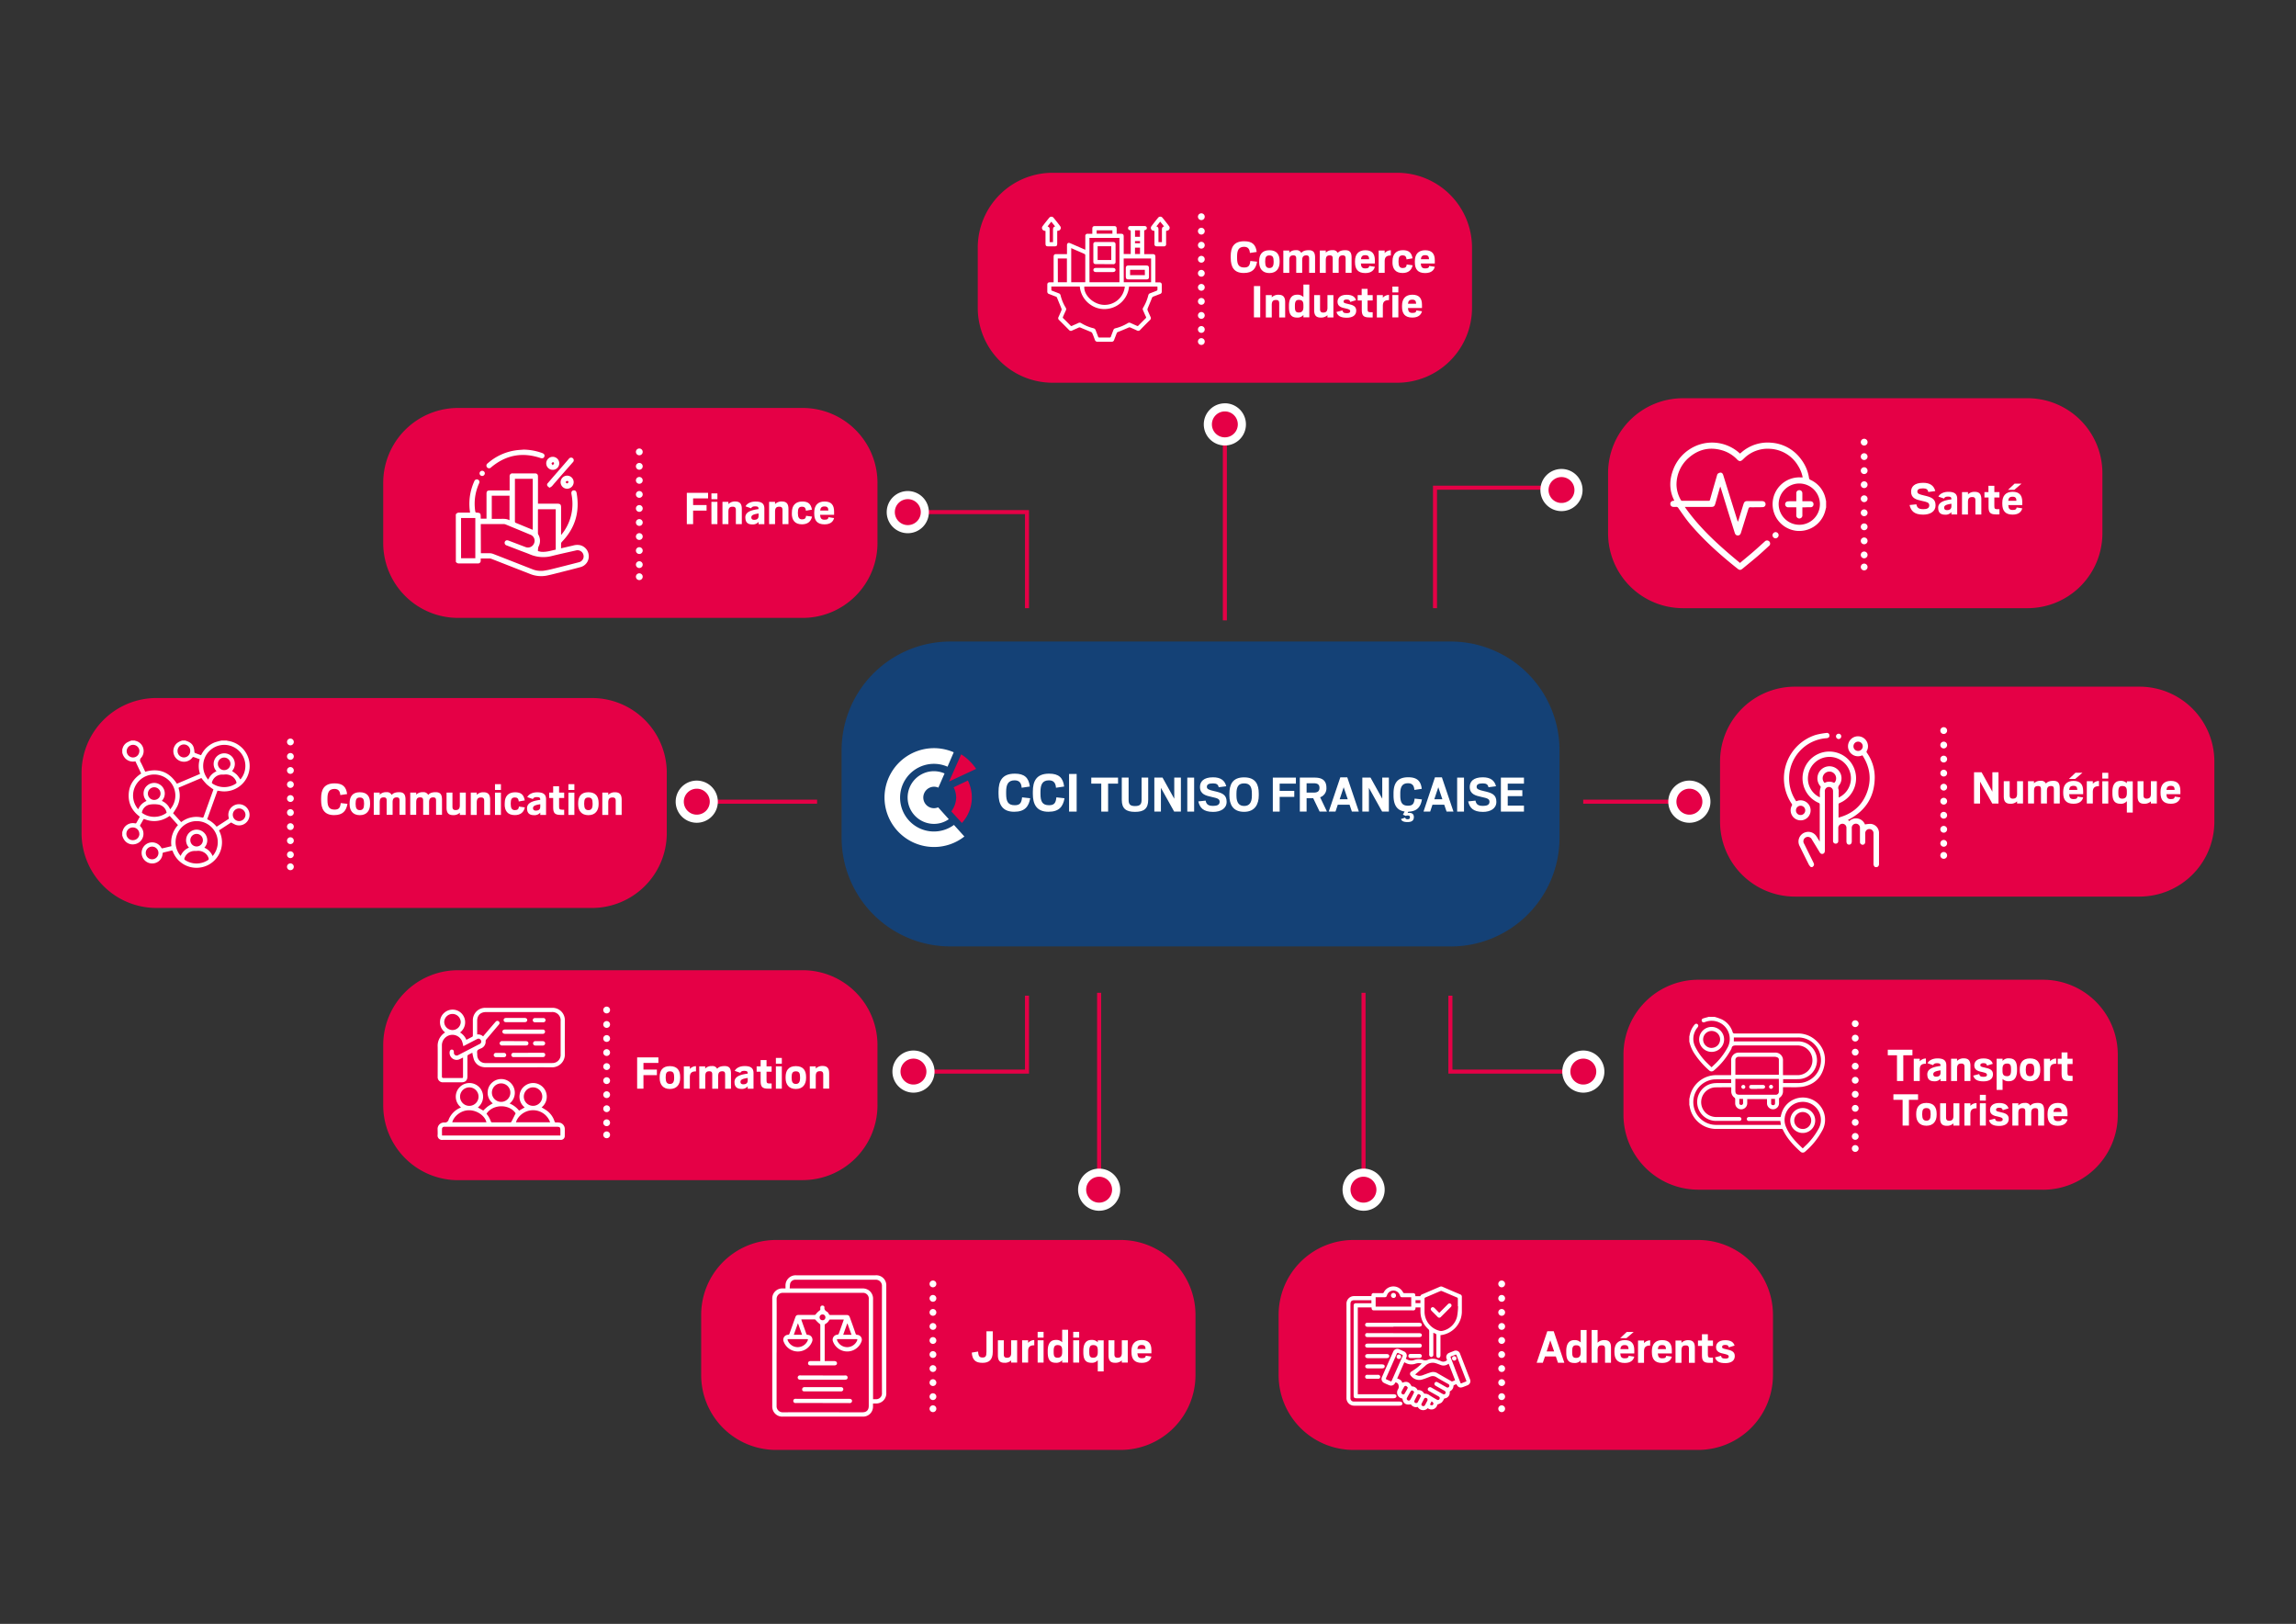 <?xml version="1.0" encoding="UTF-8"?>
<svg xmlns="http://www.w3.org/2000/svg" xmlns:xlink="http://www.w3.org/1999/xlink" id="Calque_1" data-name="Calque 1" viewBox="0 0 1190.55 841.89">
  <rect x="0" y="0" width="1190.55" height="841.89" fill="#333333" stroke="none"/>
  <defs>
    <style>.cls-1,.cls-5,.cls-6,.cls-8{fill:none;}.cls-2{clip-path:url(#clip-path);}.cls-3{fill:#e50046;}.cls-4{fill:#fff;}.cls-5,.cls-6{stroke:#fff;stroke-linecap:round;stroke-width:3.53px;}.cls-5,.cls-6,.cls-8{stroke-miterlimit:10;}.cls-6{stroke-dasharray:0 7.28;}.cls-7{fill:#144176;}.cls-8{stroke:#e50046;stroke-width:2.1px;}.cls-9{fill:#e30043;}</style>
    <clipPath id="clip-path">
      <rect class="cls-1" width="1190.55" height="841.89"></rect>
    </clipPath>
  </defs>
  <g class="cls-2">
    <path class="cls-3" d="M416.2,320.35H237.54a38.84,38.84,0,0,1-38.83-38.83V250.33a38.84,38.84,0,0,1,38.83-38.83H416.2A38.83,38.83,0,0,1,455,250.33v31.19a38.83,38.83,0,0,1-38.83,38.83"></path>
    <polygon class="cls-4" points="356.14 255.51 367.16 255.51 367.16 258.39 359.4 258.39 359.4 261.84 366.38 261.84 366.38 264.72 359.4 264.72 359.4 271.74 356.14 271.74 356.14 255.51"></polygon>
    <path class="cls-4" d="M368.89,255.8H372v3h-3.09Zm0,4.38H372v11.56h-3.09Z"></path>
    <path class="cls-4" d="M374.62,260.18h3.08v1.17a4.72,4.72,0,0,1,3.56-1.35c2.56,0,3.39,1.43,3.39,3.89v7.85h-3.08v-7.28c0-1-.26-1.76-1.61-1.76-1.53,0-2.26.59-2.26,2.64v6.4h-3.08Z"></path>
    <path class="cls-4" d="M386.47,268.37c0-2.48,2-3.83,6.84-4.43v-.21c0-.88-.36-1.21-1.81-1.21-1.2,0-1.72.38-2,1l-2.9-1c.62-1.3,2.41-2.49,5.16-2.49,3.32,0,4.59,1.17,4.59,3.66v8.08h-3v-1.21a3.9,3.9,0,0,1-3.34,1.32c-2.57,0-3.5-1.45-3.5-3.48m6.84-1v-1.19c-2.62.39-3.76.88-3.76,2,0,.85.49,1.29,1.45,1.29,1.84,0,2.31-.93,2.31-2.1"></path>
    <path class="cls-4" d="M398.8,260.18h3.09v1.17a4.69,4.69,0,0,1,3.55-1.35c2.57,0,3.4,1.43,3.4,3.89v7.85h-3.09v-7.28c0-1-.26-1.76-1.61-1.76-1.53,0-2.25.59-2.25,2.64v6.4H398.8Z"></path>
    <path class="cls-4" d="M410.62,266.3v-.65c0-3.65,1.95-5.65,5.4-5.65,3,0,4.46,1.19,5,4.23l-3.14.54c-.11-1.56-.81-2.07-2-2.07-1.71,0-2.15,1-2.15,3.13v.24c0,2,.55,3.19,2.15,3.19,1.43,0,2-.58,2.1-1.85l3.09.42c-.57,2.54-2.26,4-5.24,4-3.76,0-5.24-2.31-5.24-5.55"></path>
    <path class="cls-4" d="M422.21,266.27v-.64c0-3.53,1.82-5.63,5.34-5.63s4.95,1.87,4.95,5.19v1.71h-7.26c.11,1.71.6,2.54,2.26,2.54s1.92-.42,2.1-1.3l2.9.44c-.39,1.56-1.6,3.27-4.95,3.27-3.89,0-5.34-2.1-5.34-5.58m3.06-1.6h4.25c0-1.38-.47-2.1-2-2.1s-2.1.72-2.23,2.1"></path>
    <line class="cls-5" x1="331.5" y1="234.28" x2="331.5" y2="234.28"></line>
    <line class="cls-6" x1="331.5" y1="241.77" x2="331.5" y2="296.3"></line>
    <line class="cls-5" x1="331.5" y1="298.99" x2="331.5" y2="298.99"></line>
    <path class="cls-4" d="M236.35,266.71a1.86,1.86,0,0,1,1.85-.94c1.84,0,3.67,0,5.55,0a29.08,29.08,0,0,1-.26-7,28.36,28.36,0,0,1,2.49-9.35,1.36,1.36,0,1,1,2.46,1.14,25.9,25.9,0,0,0-2.06,7,25.62,25.62,0,0,0,.09,7.77.64.64,0,0,0,.46.4c2.24.18,2.32.26,2.34,2.53v.64h3v-13c0-1.17.45-1.62,1.62-1.62h10.37v-.78c0-2.17,0-4.35,0-6.52a1.39,1.39,0,0,1,1.54-1.55l11.51,0c1.18,0,1.65.5,1.65,1.71v14H289c1.53,0,1.94.41,1.94,2v14l.17.08c.52-.71,1.08-1.39,1.56-2.12a25,25,0,0,0,3.9-17.44c-.07-.53-.17-1.06-.26-1.59-.17-1,.22-1.68,1-1.83s1.48.27,1.67,1.31c1.75,9.68-.67,18.14-7.52,25.27a1.61,1.61,0,0,0-.53,1.29c0,.69,0,1.38,0,2.15l6.15-1.41a7.68,7.68,0,0,1,3.72-.2,5.87,5.87,0,0,1,4.48,5.33,5.72,5.72,0,0,1-4.15,6c-4.16,1.14-8.35,2.17-12.53,3.23-1.73.44-3.46.88-5.22,1.23a15.31,15.31,0,0,1-8.69-.94l-19.81-7.75a3,3,0,0,0-1.11-.21c-1.47,0-2.95,0-4.51,0,0,.42,0,.79,0,1.17a1.34,1.34,0,0,1-1.45,1.41c-3.34,0-6.69,0-10,0a1.89,1.89,0,0,1-1.43-.83Zm13,20.11c1.57,0,3.08,0,4.58,0a5.43,5.43,0,0,1,1.75.33c6.72,2.61,13.42,5.25,20.12,7.87a11.94,11.94,0,0,0,5.92.89,41.39,41.39,0,0,0,4.79-.95q6.9-1.71,13.78-3.5a3.11,3.11,0,0,0,2.22-3.88,3.15,3.15,0,0,0-3.76-2.23c-4.12.94-8.25,1.83-12.35,2.84A17.65,17.65,0,0,1,275,287.5c-1.67-.7-3.38-1.3-5.07-1.95l-7.26-2.8a1.37,1.37,0,0,1-1-1.38,1.27,1.27,0,0,1,1.11-1.25,2.19,2.19,0,0,1,1,.18c2.87,1.08,5.72,2.19,8.59,3.27a3.42,3.42,0,0,0,4.59-1.95,3.34,3.34,0,0,0-2-4.43q-6.42-2.67-12.84-5.32a2.92,2.92,0,0,0-1-.18H249.3ZM267,248.24c0,.19,0,.34,0,.5q0,10.8,0,21.6a.71.71,0,0,0,.55.77c1.9.77,3.8,1.56,5.7,2.35l3,1.23V248.24ZM288.17,285V264H279a3.85,3.85,0,0,0-.06.42q0,6,0,12.05a1.64,1.64,0,0,0,.23.74,6.44,6.44,0,0,1,.05,6.24,7,7,0,0,0-.26,2.27c.53.12,1.06.25,1.6.36a1.2,1.2,0,0,0,.33,0c2.51.18,4.86-.61,7.28-1.13m-41.7-16.41h-7.39v20.88h7.39ZM255,257V269h4.2c1.66,0,3.36-.19,4.91.68,0,0,0,0,.09,0V257Z"></path>
    <path class="cls-4" d="M271.53,233.1a29.16,29.16,0,0,1,9.66,1.8c1,.37,1.36,1,1.07,1.84s-1.06,1-2,.72q-14.13-4.76-25.56,4.8a1.39,1.39,0,1,1-1.77-2.08,27.76,27.76,0,0,1,14.27-6.67c1.44-.23,2.9-.28,4.35-.41"></path>
    <path class="cls-4" d="M285,252.89a5.52,5.52,0,0,1-1.11-.93,1.15,1.15,0,0,1,.15-1.48c1-1.15,2-2.28,2.95-3.42q4-4.56,7.94-9.14a1.49,1.49,0,0,1,1.45-.66,1.37,1.37,0,0,1,1.08,1,1.43,1.43,0,0,1-.43,1.41Q292,245.36,287.1,251a12.59,12.59,0,0,1-1,1.15,6.89,6.89,0,0,1-1.12.7"></path>
    <path class="cls-4" d="M294.1,253.38a3.39,3.39,0,1,1,3.37-3.38,3.43,3.43,0,0,1-3.37,3.38m-.77-3.58,0,.3c.25.19.5.53.75.53a.9.9,0,0,0,.63-.59.53.53,0,0,0-.6-.68c-.26,0-.5.28-.75.44"></path>
    <path class="cls-4" d="M290,240.2a3.38,3.38,0,1,1-3.37-3.37A3.39,3.39,0,0,1,290,240.2m-3.37,1c.3-.41.59-.63.64-.89a.53.53,0,0,0-.63-.66,1,1,0,0,0-.65.66c0,.19.32.47.64.89"></path>
    <path class="cls-4" d="M251.4,245.38a1.41,1.41,0,0,1-1.36,1.39,1.38,1.38,0,0,1-1.37-1.29,1.35,1.35,0,0,1,1.31-1.41,1.37,1.37,0,0,1,1.42,1.31"></path>
    <path class="cls-3" d="M1051.33,315.31H872.67a38.84,38.84,0,0,1-38.83-38.83V245.29a38.83,38.83,0,0,1,38.83-38.83h178.66a38.82,38.82,0,0,1,38.83,38.83v31.19a38.83,38.83,0,0,1-38.83,38.83"></path>
    <path class="cls-4" d="M990.21,261.83l3.5-.37c.33,1.66,1.08,2.52,3.6,2.52,1.87,0,3.08-.5,3.08-2s-1.32-1.74-3.73-2.28c-3-.65-5.7-1.35-5.7-4.8,0-2.57,1.71-4.59,6.25-4.59,3.6,0,5.6,1.48,6.3,4.28l-3.61.47c-.26-1.28-1-1.87-2.69-1.87-2.18,0-3,.57-3,1.66s1,1.45,3.37,2c3.81.86,6.07,1.64,6.07,5.16,0,3.22-2.85,4.8-6.41,4.8-4.82,0-6.37-2.07-7.07-5"></path>
    <path class="cls-4" d="M1005,263.33c0-2.49,2.05-3.84,6.85-4.43v-.21c0-.88-.37-1.22-1.82-1.22-1.19,0-1.71.39-2,1l-2.9-1c.62-1.29,2.41-2.48,5.15-2.48,3.32,0,4.59,1.16,4.59,3.65v8.09h-3v-1.22a3.89,3.89,0,0,1-3.35,1.32c-2.57,0-3.5-1.45-3.5-3.47m6.85-1v-1.19c-2.62.38-3.76.88-3.76,2,0,.86.49,1.3,1.45,1.3,1.84,0,2.31-.94,2.31-2.1"></path>
    <path class="cls-4" d="M1017.37,255.14h3.09v1.16A4.69,4.69,0,0,1,1024,255c2.56,0,3.39,1.42,3.39,3.88v7.86h-3.08v-7.29c0-1-.26-1.76-1.61-1.76-1.53,0-2.25.6-2.25,2.65v6.4h-3.09Z"></path>
    <path class="cls-4" d="M1029,255.14h2.07v-3.27h3.06v3.27h2.65v2.77h-2.65v4.43c0,1.3.23,1.66,1.56,1.66h1.09v2.7H1035c-3.09,0-3.87-1.06-3.87-3.92v-4.87H1029Z"></path>
    <path class="cls-4" d="M1038.26,261.23v-.65c0-3.52,1.82-5.62,5.34-5.62s5,1.86,5,5.18v1.71h-7.25c.1,1.71.59,2.54,2.25,2.54s1.92-.41,2.1-1.29l2.9.44c-.38,1.55-1.6,3.26-5,3.26-3.88,0-5.34-2.1-5.34-5.57m6.38-10.5h3.6l-3.76,3.21h-3.26Zm-3.32,8.89h4.25c0-1.37-.46-2.1-2-2.1s-2.1.73-2.23,2.1"></path>
    <line class="cls-5" x1="966.63" y1="229.23" x2="966.63" y2="229.23"></line>
    <line class="cls-6" x1="966.63" y1="236.73" x2="966.63" y2="291.25"></line>
    <line class="cls-5" x1="966.63" y1="293.95" x2="966.63" y2="293.95"></line>
    <path class="cls-3" d="M724.46,198.43H545.8A38.84,38.84,0,0,1,507,159.6V128.41A38.83,38.83,0,0,1,545.8,89.58H724.46a38.82,38.82,0,0,1,38.83,38.83V159.6a38.83,38.83,0,0,1-38.83,38.83"></path>
    <path class="cls-7" d="M752.26,490.67H492.79a56.4,56.4,0,0,1-56.39-56.4V389a56.4,56.4,0,0,1,56.39-56.4H752.26a56.4,56.4,0,0,1,56.4,56.4v45.29a56.4,56.4,0,0,1-56.4,56.4"></path>
    <line class="cls-5" x1="622.93" y1="112.35" x2="622.93" y2="112.35"></line>
    <line class="cls-6" x1="622.93" y1="119.85" x2="622.93" y2="174.37"></line>
    <line class="cls-5" x1="622.93" y1="177.07" x2="622.93" y2="177.07"></line>
    <path class="cls-3" d="M1109.39,464.84H930.73A38.84,38.84,0,0,1,891.9,426V394.82A38.83,38.83,0,0,1,930.73,356h178.66a38.82,38.82,0,0,1,38.83,38.83V426a38.83,38.83,0,0,1-38.83,38.83"></path>
    <line class="cls-5" x1="1007.88" y1="378.76" x2="1007.88" y2="378.76"></line>
    <line class="cls-6" x1="1007.88" y1="386.26" x2="1007.88" y2="440.78"></line>
    <line class="cls-5" x1="1007.88" y1="443.48" x2="1007.88" y2="443.48"></line>
    <path class="cls-3" d="M416.2,611.86H237.54A38.83,38.83,0,0,1,198.71,573V541.85A38.83,38.83,0,0,1,237.54,503H416.2A38.82,38.82,0,0,1,455,541.85V573a38.82,38.82,0,0,1-38.83,38.83"></path>
    <line class="cls-5" x1="314.57" y1="523.63" x2="314.57" y2="523.63"></line>
    <line class="cls-6" x1="314.57" y1="531.13" x2="314.57" y2="585.65"></line>
    <line class="cls-5" x1="314.57" y1="588.35" x2="314.57" y2="588.35"></line>
    <path class="cls-3" d="M306.92,470.73H81.12A38.82,38.82,0,0,1,42.29,431.9V400.72a38.82,38.82,0,0,1,38.83-38.83h225.8a38.82,38.82,0,0,1,38.83,38.83V431.9a38.82,38.82,0,0,1-38.83,38.83"></path>
    <line class="cls-5" x1="150.58" y1="384.66" x2="150.58" y2="384.66"></line>
    <line class="cls-6" x1="150.58" y1="392.16" x2="150.58" y2="446.68"></line>
    <line class="cls-5" x1="150.58" y1="449.38" x2="150.58" y2="449.38"></line>
    <path class="cls-4" d="M239.06,574.15a7.08,7.08,0,1,1,8.72,0l2.8,1.61a29.76,29.76,0,0,1,2.28-2.07,30.94,30.94,0,0,1,2.66-1.66,7,7,0,0,1-2.6-6.42,6.79,6.79,0,0,1,2.54-4.59,7,7,0,0,1,9.65.72,7.13,7.13,0,0,1-.86,10.37,12.22,12.22,0,0,1,4.91,3.69l2.91-1.67a7,7,0,0,1-2.6-6.7,6.77,6.77,0,0,1,2.59-4.41,7.07,7.07,0,0,1,8.78,11.09c.94.58,1.92,1.11,2.81,1.77a10.87,10.87,0,0,1,3.86,5.41.78.78,0,0,0,.93.64A8.36,8.36,0,0,1,290,582a3.35,3.35,0,0,1,2.85,3.1c.05,1.31,0,2.62,0,3.93a2,2,0,0,1-2,1.94c-1.59,0-3.17,0-4.76,0q-28.32,0-56.64,0a2.26,2.26,0,0,1-2.53-2.57c.07-.94,0-1.89,0-2.83a3.33,3.33,0,0,1,3.47-3.62,2,2,0,0,0,2.27-1.56,11.25,11.25,0,0,1,6.38-6.22m51.54,14.54a1.12,1.12,0,0,0,0-.21c0-.85,0-1.7,0-2.55,0-1.46-.32-1.78-1.78-1.78H230.41a1.12,1.12,0,0,0-1.21,1.07c-.06,1.14,0,2.29,0,3.47Zm-38.31-11.28a12.26,12.26,0,0,1,2.29,4.09.72.72,0,0,0,.54.36c3.2,0,6.39,0,9.59,0a.66.66,0,0,0,.5-.31c.73-1.41,1.42-2.85,2.18-4.37-3.17-4.91-11.82-4.91-15.1.23m15.29,4.42h17.7a9.36,9.36,0,0,0-8.87-6.26c-4.79,0-8.17,3.61-8.83,6.26m-15.34,0c-.75-3.4-4.9-6.25-9-6.24-4.49,0-8,3.39-8.71,6.24Zm24.18-8.53a4.79,4.79,0,1,0-4.79-4.82,4.78,4.78,0,0,0,4.79,4.82m-16.51-2.06a4.79,4.79,0,1,0-4.83-4.81,4.81,4.81,0,0,0,4.83,4.81m-16.54,2.07a4.79,4.79,0,1,0-4.79-4.83,4.78,4.78,0,0,0,4.79,4.83"></path>
    <path class="cls-4" d="M244.93,545.77c-.67.35-1.5.74-2.28,1.2a.9.9,0,0,0-.27.68c0,3.45,0,6.9,0,10.35,0,2.1-1,3.12-3.14,3.12h-9.38a2.67,2.67,0,0,1-2.91-2.92c0-5.17.05-10.34,0-15.52a8.08,8.08,0,0,1,3.87-7.42,6.56,6.56,0,0,1-2.66-5.53,6.32,6.32,0,0,1,2.16-4.61,6.5,6.5,0,0,1,9.07.33,6.61,6.61,0,0,1-.85,9.83,8.13,8.13,0,0,1,3.29,3.81c1.08-.56,2.14-1.09,3.17-1.67.14-.08.19-.43.19-.66,0-2.55,0-5.1,0-7.66a6.42,6.42,0,0,1,5.38-6.52,5.76,5.76,0,0,1,1.1-.08h34.77a6.38,6.38,0,0,1,6.46,6.47c0,5.82-.07,11.64,0,17.45a6.65,6.65,0,0,1-6.91,6.93c-5.71-.07-11.41,0-17.11,0H252.05c-2.82,0-5-1.12-6.21-3.73a20.43,20.43,0,0,1-.91-3.83m5.62-8.5c.12-.16.22-.32.34-.46l3.54-4.14c.86-1,1.72-2,2.6-3a1.15,1.15,0,0,1,1.6-.17,1.13,1.13,0,0,1,.11,1.61c-.17.22-.36.42-.54.63-2,2.36-4,4.71-6,7.08a1.33,1.33,0,0,0-.39.82,3.72,3.72,0,0,1-2.4,3.87c-.66.32-1.52.57-1.84,1.11s-.11,1.43-.1,2.17a4.15,4.15,0,0,0,4.42,4.32h34.36a5,5,0,0,0,1.09-.09,4.2,4.2,0,0,0,3.36-4.43c0-5.72,0-11.45,0-17.18A4.28,4.28,0,0,0,286,524.7H252.05c-2.89,0-4.61,1.7-4.62,4.57,0,2.11,0,4.23,0,6.34,0,.22,0,.44,0,.7a3.84,3.84,0,0,1,3.07,1m-10.22,5.11c-.06-.23-.1-.4-.15-.57a14,14,0,0,0-.64-2.24,5.41,5.41,0,0,0-6-3,5.5,5.5,0,0,0-4.35,5.55c0,5.29,0,10.57,0,15.86,0,.67.24.88.89.88,3.06,0,6.12,0,9.18,0,.83,0,.88,0,.88-.92v-9c0-.21,0-.41,0-.7-.63.31-1.19.61-1.77.87a3.65,3.65,0,0,1-5.18-3.63c.06-.88.54-1.42,1.22-1.37s1,.54,1,1.44a1.45,1.45,0,0,0,2.22,1.43c.7-.34,1.38-.72,2.08-1.08,3-1.54,5.95-3.07,8.92-4.62a1.4,1.4,0,0,0,.46-2.41c-.52-.52-1-.56-1.82-.13-2.28,1.17-4.55,2.36-6.88,3.57m-10-12.41a4.29,4.29,0,0,0,8.57,0,4.32,4.32,0,0,0-4.31-4.27,4.28,4.28,0,0,0-4.26,4.3"></path>
    <path class="cls-4" d="M271.57,533.78h9.37c.23,0,.46,0,.69,0a1.09,1.09,0,0,1,1,1.08,1.15,1.15,0,0,1-1,1.13,5,5,0,0,1-.55,0H261.89c-.84,0-1.38-.44-1.39-1.11s.5-1.12,1.35-1.12h9.72"></path>
    <path class="cls-4" d="M273.91,545.82h7.58c.56,0,1.07.17,1.19.73a1.58,1.58,0,0,1-.26,1.16,1.56,1.56,0,0,1-1.05.34c-1.31,0-2.62,0-3.93,0H266.9c-.23,0-.46,0-.69,0a1.11,1.11,0,0,1,.05-2.22c1.34,0,2.67,0,4,0h3.65"></path>
    <path class="cls-4" d="M266.56,539.78h5.86a3.15,3.15,0,0,1,.81.09,1,1,0,0,1,.77,1,1,1,0,0,1-.7,1.06,1.94,1.94,0,0,1-.68.11H260.43a1.25,1.25,0,0,1-.79-.16c-.28-.26-.62-.65-.6-1a1.65,1.65,0,0,1,.67-1c.19-.16.57-.13.86-.14h6"></path>
    <path class="cls-4" d="M267.3,527.74h4.75c.84,0,1.38.45,1.36,1.12s-.51,1.09-1.32,1.09h-9.65c-.84,0-1.29-.39-1.3-1.08s.45-1.13,1.33-1.13h4.83"></path>
    <path class="cls-4" d="M279.48,530h-2.13a1.1,1.1,0,1,1,0-2.2c1.44,0,2.89,0,4.33,0a1.1,1.1,0,1,1,0,2.19c-.74,0-1.47,0-2.21,0"></path>
    <path class="cls-4" d="M279.53,539.78h1.86c.79,0,1.29.49,1.28,1.14a1.16,1.16,0,0,1-1.29,1.13c-1.24,0-2.48,0-3.72,0a1.14,1.14,0,1,1,0-2.27c.62,0,1.24,0,1.86,0"></path>
    <path class="cls-4" d="M259.15,548.06c-.66,0-1.33,0-2,0A1.11,1.11,0,0,1,256,547a1.14,1.14,0,0,1,1.22-1.13c1.35,0,2.71,0,4.06,0a1.14,1.14,0,0,1,1.21,1.14,1.1,1.1,0,0,1-1.18,1.08c-.71,0-1.42,0-2.14,0"></path>
    <path class="cls-4" d="M939,449.54a6.7,6.7,0,0,1-1-1.16q-2.44-4.85-4.82-9.71a5,5,0,0,1,3.28-7.25,5,5,0,0,1,5.43,2.16c.56.84,1.07,1.72,1.7,2.73,0-.38,0-.59,0-.8,0-6.11,0-12.23,0-18.35a.87.87,0,0,0-.63-.94,13.88,13.88,0,1,1,11,.08.85.85,0,0,0-.62.94c0,2.17,0,4.35,0,6.63,6.86-1.82,11.83-5.82,14.48-12.35,2.81-6.94,2-13.62-2.1-19.94a5.4,5.4,0,0,1-3.7.31,5.18,5.18,0,1,1,6.49-6,4.91,4.91,0,0,1-.48,3.36.8.8,0,0,0,0,1,22,22,0,0,1,4.08,12.8c-.08,9.75-4.47,17-13.08,21.62l-.66.34s-.06.07-.11.13l.64.56a5,5,0,0,1,8.15,1.73,17.66,17.66,0,0,1,2.94-.3,4.71,4.71,0,0,1,4.34,4.59c0,5.46,0,10.92,0,16.38a1.64,1.64,0,0,1-1,1.45h-1a2,2,0,0,1-.86-1.91c0-4.12,0-8.25,0-12.37,0-1.07,0-2.13,0-3.2a2.14,2.14,0,0,0-2.06-2.25,2.11,2.11,0,0,0-2.21,2.23c0,1.38,0,2.77,0,4.15a2.75,2.75,0,0,1-.17,1,1.27,1.27,0,0,1-1.45.73,1.4,1.4,0,0,1-1.13-1.49c0-2.36,0-4.72,0-7.07a2.13,2.13,0,1,0-4.24,0v6.8c0,1.08-.53,1.73-1.39,1.73s-1.37-.62-1.38-1.73c0-1.88,0-3.76,0-5.65,0-.52,0-1,0-1.56a2.08,2.08,0,0,0-2.58-1.82,2.17,2.17,0,0,0-1.65,2.28c0,2.19,0,4.39,0,6.59a1.31,1.31,0,0,1-1.36,1.38,1.33,1.33,0,0,1-1.36-1.38c0-.21,0-.41,0-.61V410.73c0-.23,0-.46,0-.68a2.13,2.13,0,1,0-4.24.36v30.32a3.77,3.77,0,0,1-.1,1,1.34,1.34,0,0,1-2.32.51,3.33,3.33,0,0,1-.41-.62c-1.3-2.12-2.59-4.25-3.9-6.37a2.3,2.3,0,1,0-4,2.23c1.57,3.2,3.17,6.4,4.75,9.6.59,1.18.5,1.62-.49,2.45Zm14.43-36.06a11,11,0,0,0,6.2-11.7,11.15,11.15,0,0,0-22.09.55,10.73,10.73,0,0,0,6.12,11.05c0-.5,0-1,0-1.43a9.33,9.33,0,0,1,.43-3.82c.06-.13-.09-.41-.21-.56a6.24,6.24,0,0,1,3.36-10.14,6.24,6.24,0,0,1,6.5,2.51,6,6,0,0,1,.08,6.94,2.29,2.29,0,0,0-.46,2.47,3.87,3.87,0,0,1,.06,1.41c0,.9,0,1.8,0,2.72m-7.3-7.59a5,5,0,0,1,4.66-.12.64.64,0,0,0,.59-.15,3.34,3.34,0,0,0,.7-2.48,3.5,3.5,0,0,0-2.75-3.06,3.55,3.55,0,0,0-3.76,1.72,3.36,3.36,0,0,0,.56,4.09m17.37-16.57a2.41,2.41,0,1,0-2.41-2.41,2.37,2.37,0,0,0,2.41,2.41"></path>
    <path class="cls-4" d="M931.44,415.42a5.2,5.2,0,0,1,7.11,6.48,5.17,5.17,0,0,1-9.94-.79,5,5,0,0,1,.47-3.35.8.8,0,0,0,0-1A23.62,23.62,0,0,1,941.53,381a36.52,36.52,0,0,1,5.52-1,1.28,1.28,0,0,1,1.57,1.2c.07.88-.43,1.42-1.43,1.51a20.75,20.75,0,0,0-14.24,7,20.93,20.93,0,0,0-1.76,25.41l.25.34m2.16,7.09a2.41,2.41,0,1,0-2.34-2.47,2.38,2.38,0,0,0,2.34,2.47"></path>
    <path class="cls-4" d="M954.75,381.79a1.38,1.38,0,0,1-1.39,1.36,1.44,1.44,0,0,1-1.34-1.37,1.4,1.4,0,0,1,1.38-1.39,1.36,1.36,0,0,1,1.35,1.4"></path>
    <path class="cls-4" d="M946.9,263.07c-.27,1-.47,2-.81,2.92a13.87,13.87,0,0,1-14.63,9.2,13.9,13.9,0,0,1,.57-27.67c.88-.07,1.77,0,2.72,0a17,17,0,0,0-2.4-6.06A17.88,17.88,0,0,0,918,232.7a17.46,17.46,0,0,0-13.48,4.77l-.85.82c-1.06,1-1.81,1-2.84,0a17.67,17.67,0,0,0-6.85-4.5c-6.69-2.29-12.81-1.18-18.17,3.42a18.41,18.41,0,0,0-6.49,14.16,16.44,16.44,0,0,0,2.34,8,.76.76,0,0,0,.58.26c4.6,0,9.2,0,13.8,0,.52,0,.58-.29.69-.65q1.75-6.17,3.54-12.31c.11-.37.19-.85.46-1.06a2.51,2.51,0,0,1,1.44-.59c.75,0,1.17.6,1.39,1.31.64,2.05,1.27,4.1,1.91,6.15q2.7,8.63,5.38,17.25c.07.21.16.42.31.81.18-.53.32-.88.43-1.24.81-2.6,1.61-5.2,2.42-7.8.44-1.41.86-1.72,2.32-1.72h7.1a3.4,3.4,0,0,1,1,.14,1.5,1.5,0,0,1,1.07,1.56,1.46,1.46,0,0,1-1.33,1.43c-1.1.07-2.21.05-3.31.06s-2.16.05-3.23,0c-.6,0-.81.22-1,.74-1.29,4.18-2.6,8.35-3.9,12.53-.23.73-.6,1.28-1.43,1.36s-1.45-.32-1.77-1.33c-1.16-3.68-2.3-7.35-3.45-11L892.3,253c-.06-.2-.14-.39-.29-.76-.14.44-.24.72-.32,1-.75,2.62-1.49,5.24-2.24,7.86-.41,1.41-.8,1.71-2.31,1.71H873.62c8,11.42,18.11,20.35,28.63,29.05,2.34-2,4.65-3.86,6.91-5.82,2-1.72,3.91-3.51,5.88-5.26a1.6,1.6,0,1,1,2.11,2.36c-1.9,1.74-3.78,3.5-5.73,5.18-2.58,2.2-5.21,4.33-7.83,6.48-1,.86-1.6.86-2.66,0-9-7.16-17.58-14.79-25-23.64-2-2.44-3.79-5.1-5.62-7.7a1.23,1.23,0,0,0-1.26-.67,8.42,8.42,0,0,1-1.42,0,1.53,1.53,0,0,1-1.51-1.43,1.57,1.57,0,0,1,1.32-1.69c.2,0,.41-.06.75-.11-2.8-5.49-2.64-11-.38-16.59A21.53,21.53,0,0,1,876,233a21.24,21.24,0,0,1,26.24,2.16c.21-.16.43-.34.64-.52a20.61,20.61,0,0,1,15.65-5.11,20.86,20.86,0,0,1,15.3,8.46,21.14,21.14,0,0,1,4.22,9.88,1.18,1.18,0,0,0,.8.94,13.85,13.85,0,0,1,7.81,10c.07.32.15.65.23,1Zm-13.87,9a10.7,10.7,0,1,0-10.74-10.72A10.76,10.76,0,0,0,933,272.07"></path>
    <path class="cls-4" d="M919.1,277.5a1.69,1.69,0,0,1,1.59-1.63,1.62,1.62,0,0,1,1.59,1.6,1.69,1.69,0,0,1-1.59,1.63,1.63,1.63,0,0,1-1.59-1.6"></path>
    <path class="cls-4" d="M934.59,263c0,1.4,0,2.68,0,4a1.59,1.59,0,1,1-3.15,0c0-1.29,0-2.57,0-4h-2.62c-.57,0-1.15,0-1.73,0a1.54,1.54,0,0,1-1.42-1.43,1.48,1.48,0,0,1,1.2-1.61,17.09,17.09,0,0,1,2.27-.11c.73,0,1.46,0,2.3,0,0-1.43,0-2.82,0-4.2a1.5,1.5,0,0,1,1.41-1.51,1.52,1.52,0,0,1,1.67,1.13,3.38,3.38,0,0,1,.06.78v3.8c1.35,0,2.65,0,4,0s2,.93,1.73,2a1.41,1.41,0,0,1-1.35,1.12c-1,0-1.94,0-2.91.05h-1.43"></path>
    <path class="cls-4" d="M166.51,414.84v-.93c0-4.54,1.51-7.78,7-7.78,4.15,0,6,1.74,6.48,5.55l-3.53.52c-.13-2-1-3.19-3-3.19-2.83,0-3.66,1.84-3.66,4.9v.93c0,3.32.86,4.9,3.71,4.9,2.23,0,2.91-1,3.17-3.39l3.49.39c-.62,3.6-2.33,5.85-6.92,5.85-5.16,0-6.74-3.26-6.74-7.75"></path>
    <path class="cls-4" d="M181.29,417v-.65c0-3.16,1.35-5.62,5.29-5.62s5.31,2.38,5.31,5.54V417c0,3.13-1.63,5.62-5.31,5.62s-5.29-2.46-5.29-5.57m7.49-.21v-.26c0-2.15-.47-3.11-2.2-3.11s-2.18,1-2.18,3.14v.23c0,2.1.59,3.17,2.18,3.17s2.2-1,2.2-3.17"></path>
    <path class="cls-4" d="M193.81,410.93h3.08V412a4.5,4.5,0,0,1,3.42-1.29,2.71,2.71,0,0,1,2.8,1.42c.7-.88,1.84-1.42,3.89-1.42,2.57,0,3.27,1.42,3.27,3.89v7.85h-3.09v-7.28c0-1-.12-1.77-1.47-1.77s-2.13.6-2.13,2.49v6.56H200.5v-7.28c0-1-.13-1.77-1.48-1.77-1.53,0-2.13.6-2.13,2.65v6.4h-3.08Z"></path>
    <path class="cls-4" d="M212.73,410.93h3.09V412a4.47,4.47,0,0,1,3.42-1.29,2.72,2.72,0,0,1,2.8,1.42c.7-.88,1.84-1.42,3.88-1.42,2.57,0,3.27,1.42,3.27,3.89v7.85h-3.08v-7.28c0-1-.13-1.77-1.48-1.77s-2.13.6-2.13,2.49v6.56h-3.08v-7.28c0-1-.13-1.77-1.48-1.77-1.53,0-2.12.6-2.12,2.65v6.4h-3.09Z"></path>
    <path class="cls-4" d="M238.44,421.35a4.67,4.67,0,0,1-3.52,1.24c-2.57,0-3.37-1.42-3.37-3.89v-7.77h3.06v7.26c0,1,.28,1.79,1.61,1.79s2.15-.5,2.22-2.29v-6.76h3.09v11.56h-3.09Z"></path>
    <path class="cls-4" d="M244.12,410.93h3.09v1.16a4.69,4.69,0,0,1,3.55-1.34c2.56,0,3.39,1.42,3.39,3.89v7.85h-3.08v-7.28c0-1-.26-1.77-1.61-1.77-1.53,0-2.25.6-2.25,2.65v6.4h-3.09Z"></path>
    <path class="cls-4" d="M256.67,406.55h3.08v3h-3.08Zm0,4.38h3.08v11.56h-3.08Z"></path>
    <path class="cls-4" d="M261.72,417.05v-.65c0-3.66,1.94-5.65,5.39-5.65,3,0,4.46,1.19,5,4.22l-3.13.55c-.11-1.56-.81-2.08-2-2.08-1.71,0-2.15,1-2.15,3.14v.23c0,2.05.54,3.19,2.15,3.19,1.43,0,2-.57,2.1-1.84l3.08.42c-.57,2.54-2.25,4-5.23,4-3.76,0-5.24-2.3-5.24-5.54"></path>
    <path class="cls-4" d="M273.28,419.12c0-2.49,2.05-3.84,6.85-4.43v-.21c0-.88-.37-1.22-1.82-1.22-1.19,0-1.71.39-2,1l-2.9-1c.62-1.3,2.41-2.49,5.15-2.49,3.32,0,4.59,1.16,4.59,3.65v8.09h-3v-1.22a3.89,3.89,0,0,1-3.35,1.32c-2.57,0-3.5-1.45-3.5-3.47m6.85-1v-1.19c-2.62.39-3.76.88-3.76,2,0,.86.49,1.3,1.45,1.3,1.84,0,2.31-.93,2.31-2.1"></path>
    <path class="cls-4" d="M284.76,410.93h2.08v-3.27h3.06v3.27h2.64v2.77H289.9v4.43c0,1.3.23,1.66,1.55,1.66h1.09v2.7H290.7c-3.08,0-3.86-1.06-3.86-3.91V413.7h-2.08Z"></path>
    <path class="cls-4" d="M294.74,406.55h3.09v3h-3.09Zm0,4.38h3.09v11.56h-3.09Z"></path>
    <path class="cls-4" d="M299.8,417v-.65c0-3.16,1.35-5.62,5.29-5.62s5.31,2.38,5.31,5.54V417c0,3.13-1.63,5.62-5.31,5.62s-5.29-2.46-5.29-5.57m7.49-.21v-.26c0-2.15-.47-3.11-2.2-3.11s-2.18,1-2.18,3.14v.23c0,2.1.6,3.17,2.18,3.17s2.2-1,2.2-3.17"></path>
    <path class="cls-4" d="M312.32,410.93h3.08v1.16a4.72,4.72,0,0,1,3.56-1.34c2.56,0,3.39,1.42,3.39,3.89v7.85h-3.08v-7.28c0-1-.26-1.77-1.61-1.77-1.53,0-2.26.6-2.26,2.65v6.4h-3.08Z"></path>
    <polygon class="cls-4" points="330.38 548.2 341.4 548.2 341.4 551.07 333.65 551.07 333.65 554.52 340.62 554.52 340.62 557.4 333.65 557.4 333.65 564.42 330.38 564.42 330.38 548.2"></polygon>
    <path class="cls-4" d="M342.07,559v-.64c0-3.17,1.35-5.63,5.29-5.63s5.32,2.38,5.32,5.55v.67c0,3.14-1.64,5.63-5.32,5.63s-5.29-2.47-5.29-5.58m7.5-.2v-.26c0-2.16-.47-3.11-2.21-3.11s-2.18,1-2.18,3.13v.24c0,2.1.6,3.16,2.18,3.16s2.21-1,2.21-3.16"></path>
    <path class="cls-4" d="M354.59,552.86h3.12v1.35a4.21,4.21,0,0,1,3.18-1.45v2.69c-2.25,0-3.18.86-3.18,3.06v5.91h-3.12Z"></path>
    <path class="cls-4" d="M362.58,552.86h3.08V554a4.47,4.47,0,0,1,3.42-1.3,2.71,2.71,0,0,1,2.8,1.42c.7-.88,1.84-1.42,3.89-1.42,2.57,0,3.27,1.42,3.27,3.89v7.85H376v-7.28c0-1-.12-1.76-1.47-1.76s-2.13.59-2.13,2.48v6.56h-3.08v-7.28c0-1-.13-1.76-1.48-1.76-1.53,0-2.13.59-2.13,2.64v6.4h-3.08Z"></path>
    <path class="cls-4" d="M380.85,561.05c0-2.49,2-3.83,6.85-4.43v-.21c0-.88-.37-1.22-1.82-1.22-1.19,0-1.71.39-2,1l-2.9-1c.62-1.3,2.41-2.49,5.15-2.49,3.32,0,4.59,1.17,4.59,3.65v8.09h-3V563.2a3.9,3.9,0,0,1-3.35,1.33c-2.56,0-3.5-1.45-3.5-3.48m6.85-1v-1.19c-2.62.39-3.76.88-3.76,2,0,.85.49,1.29,1.45,1.29,1.84,0,2.31-.93,2.31-2.1"></path>
    <path class="cls-4" d="M392.34,552.86h2.07v-3.27h3.06v3.27h2.64v2.77h-2.64v4.44c0,1.29.23,1.66,1.55,1.66h1.09v2.69h-1.84c-3.08,0-3.86-1.06-3.86-3.91v-4.88h-2.07Z"></path>
    <path class="cls-4" d="M402.32,548.48h3.08v3h-3.08Zm0,4.38h3.08v11.56h-3.08Z"></path>
    <path class="cls-4" d="M407.37,559v-.64c0-3.17,1.35-5.63,5.29-5.63s5.31,2.38,5.31,5.55v.67c0,3.14-1.63,5.63-5.31,5.63s-5.29-2.47-5.29-5.58m7.49-.2v-.26c0-2.16-.46-3.11-2.2-3.11s-2.18,1-2.18,3.13v.24c0,2.1.6,3.16,2.18,3.16s2.2-1,2.2-3.16"></path>
    <path class="cls-4" d="M419.89,552.86H423V554a4.73,4.73,0,0,1,3.56-1.35c2.56,0,3.39,1.42,3.39,3.89v7.85h-3.08v-7.28c0-1-.26-1.76-1.61-1.76-1.53,0-2.26.59-2.26,2.64v6.4h-3.08Z"></path>
    <path class="cls-3" d="M1059.31,616.79H880.65A38.84,38.84,0,0,1,841.82,578V546.77a38.84,38.84,0,0,1,38.83-38.83h178.66a38.83,38.83,0,0,1,38.83,38.83V578a38.83,38.83,0,0,1-38.83,38.83"></path>
    <line class="cls-5" x1="962" y1="530.72" x2="962" y2="530.72"></line>
    <line class="cls-6" x1="962" y1="538.21" x2="962" y2="592.74"></line>
    <line class="cls-5" x1="962" y1="595.43" x2="962" y2="595.43"></line>
    <path class="cls-3" d="M581.07,751.71H402.41a38.82,38.82,0,0,1-38.83-38.83V681.69a38.83,38.83,0,0,1,38.83-38.83H581.07a38.84,38.84,0,0,1,38.83,38.83v31.19a38.83,38.83,0,0,1-38.83,38.83"></path>
    <line class="cls-5" x1="483.76" y1="665.64" x2="483.76" y2="665.64"></line>
    <line class="cls-6" x1="483.76" y1="673.13" x2="483.76" y2="727.66"></line>
    <line class="cls-5" x1="483.76" y1="730.35" x2="483.76" y2="730.35"></line>
    <path class="cls-4" d="M503.88,701.25l3.29-.55c.16,2.54.78,3.09,2.34,3.09s2-.68,2-3V690.2h3.27v10.71c0,4.25-2.15,5.65-5.29,5.65-3.65,0-5.31-1.48-5.6-5.31"></path>
    <path class="cls-4" d="M524.33,705.29a4.67,4.67,0,0,1-3.52,1.24c-2.57,0-3.37-1.42-3.37-3.89v-7.77h3.06v7.26c0,1,.28,1.79,1.61,1.79s2.15-.5,2.22-2.29v-6.76h3.09v11.56h-3.09Z"></path>
    <path class="cls-4" d="M530,694.87h3.11v1.35a4.22,4.22,0,0,1,3.19-1.46v2.7c-2.26,0-3.19.86-3.19,3.06v5.91H530Z"></path>
    <path class="cls-4" d="M538.05,690.49h3.08v3h-3.08Zm0,4.38h3.08v11.56h-3.08Z"></path>
    <path class="cls-4" d="M550.77,705.19a3.92,3.92,0,0,1-3.34,1.34c-3.4,0-4.15-2.28-4.15-5.54v-.68c0-3,1-5.62,4.18-5.62a4.16,4.16,0,0,1,3.31,1.21v-6.48h3.06v17h-3.06Zm0-4.1v-1c0-1.85-.54-2.73-2.41-2.73-1.66,0-2,1.17-2,3.14v.26c0,2,.2,3.14,2,3.14s2.41-1.07,2.41-2.83"></path>
    <path class="cls-4" d="M556.5,690.49h3.09v3H556.5Zm0,4.38h3.09v11.56H556.5Z"></path>
    <path class="cls-4" d="M569.23,705.19a3.92,3.92,0,0,1-3.34,1.34c-3.4,0-4.15-2.28-4.15-5.54v-.68c0-3,1-5.62,4.17-5.62a4.2,4.2,0,0,1,3.32,1.21v-1h3.06V711h-3.06Zm0-4.1v-1c0-1.85-.54-2.73-2.41-2.73-1.66,0-2,1.17-2,3.14v.26c0,2,.21,3.14,2,3.14s2.41-1.07,2.41-2.83"></path>
    <path class="cls-4" d="M581.7,705.29a4.71,4.71,0,0,1-3.53,1.24c-2.56,0-3.37-1.42-3.37-3.89v-7.77h3.06v7.26c0,1,.29,1.79,1.61,1.79s2.15-.5,2.23-2.29v-6.76h3.08v11.56H581.7Z"></path>
    <path class="cls-4" d="M586.7,701v-.65c0-3.52,1.82-5.62,5.34-5.62s5,1.86,5,5.18v1.71h-7.26c.11,1.71.6,2.54,2.26,2.54s1.92-.41,2.1-1.29l2.9.44c-.39,1.55-1.6,3.26-5,3.26-3.89,0-5.34-2.1-5.34-5.57m3.06-1.61H594c0-1.37-.47-2.1-2-2.1s-2.1.73-2.23,2.1"></path>
    <path class="cls-3" d="M880.51,751.71H701.85A38.82,38.82,0,0,1,663,712.88V681.69a38.83,38.83,0,0,1,38.83-38.83H880.51a38.84,38.84,0,0,1,38.83,38.83v31.19a38.83,38.83,0,0,1-38.83,38.83"></path>
    <line class="cls-5" x1="778.67" y1="665.64" x2="778.67" y2="665.64"></line>
    <line class="cls-6" x1="778.67" y1="673.13" x2="778.67" y2="727.66"></line>
    <line class="cls-5" x1="778.67" y1="730.35" x2="778.67" y2="730.35"></line>
    <path class="cls-4" d="M802.33,690.16h3.31l5.52,16.36h-3.29l-1.11-3.26h-5.63L800,706.52h-3.19ZM802,700.64h3.87l-2-5.73Z"></path>
    <path class="cls-4" d="M819.64,705.28a3.89,3.89,0,0,1-3.34,1.35c-3.4,0-4.15-2.28-4.15-5.55v-.67c0-3,1-5.63,4.17-5.63a4.2,4.2,0,0,1,3.32,1.22v-6.48h3.06v17h-3.06Zm0-4.1v-1c0-1.84-.54-2.72-2.41-2.72-1.66,0-2,1.16-2,3.13v.26c0,2,.21,3.14,2,3.14s2.41-1.06,2.41-2.83"></path>
    <path class="cls-4" d="M825.32,689.52h3.08v6.61a4.71,4.71,0,0,1,3.55-1.35c2.57,0,3.4,1.42,3.4,3.89v7.85h-3.09v-7.28c0-1-.26-1.76-1.6-1.76-1.53,0-2.26.59-2.26,2.64v6.4h-3.08Z"></path>
    <path class="cls-4" d="M837.14,701.05v-.64c0-3.53,1.81-5.63,5.34-5.63s4.95,1.87,4.95,5.19v1.71h-7.26c.1,1.71.6,2.54,2.26,2.54s1.91-.42,2.1-1.3l2.9.44c-.39,1.56-1.61,3.27-4.95,3.27-3.89,0-5.34-2.1-5.34-5.58m6.37-10.5h3.61l-3.76,3.22h-3.27Zm-3.31,8.9h4.25c-.05-1.38-.47-2.1-2-2.1s-2.1.72-2.23,2.1"></path>
    <path class="cls-4" d="M849.37,695h3.11v1.35a4.25,4.25,0,0,1,3.19-1.45v2.69c-2.25,0-3.19.86-3.19,3.06v5.91h-3.11Z"></path>
    <path class="cls-4" d="M856.55,701.05v-.64c0-3.53,1.82-5.63,5.34-5.63s5,1.87,5,5.19v1.71h-7.25c.1,1.71.59,2.54,2.25,2.54s1.92-.42,2.1-1.3l2.9.44c-.38,1.56-1.6,3.27-5,3.27-3.89,0-5.34-2.1-5.34-5.58m3.06-1.6h4.25c-.05-1.38-.46-2.1-2-2.1s-2.1.72-2.23,2.1"></path>
    <path class="cls-4" d="M868.81,695h3.09v1.17a4.69,4.69,0,0,1,3.55-1.35c2.56,0,3.39,1.43,3.39,3.89v7.85h-3.08v-7.28c0-1-.26-1.76-1.61-1.76-1.53,0-2.25.59-2.25,2.64v6.4h-3.09Z"></path>
    <path class="cls-4" d="M880.45,695h2.07v-3.27h3.06V695h2.65v2.78h-2.65v4.43c0,1.29.24,1.66,1.56,1.66h1.09v2.69h-1.84c-3.09,0-3.87-1.06-3.87-3.91v-4.87h-2.07Z"></path>
    <path class="cls-4" d="M889.29,703.72l3.11-.8c.23,1,.62,1.43,2.26,1.43,1.16,0,1.76-.29,1.76-1s-.44-1-2.15-1.4c-2.6-.49-4.44-1.14-4.44-3.53,0-1.68,1.12-3.6,4.77-3.6,2.8,0,4.31,1,4.83,2.8l-3,.91c-.16-.86-.6-1.27-1.82-1.27s-1.65.44-1.65,1c0,.72.33.88,2.28,1.29,2.38.52,4.3,1.09,4.3,3.5,0,2.75-2.41,3.66-4.87,3.66-3,0-4.7-.78-5.37-2.91"></path>
    <polygon class="cls-4" points="983.65 547.1 978.88 547.1 978.88 544.22 991.66 544.22 991.66 547.1 986.92 547.1 986.92 560.45 983.65 560.45 983.65 547.1"></polygon>
    <path class="cls-4" d="M992.34,548.88h3.11v1.35a4.23,4.23,0,0,1,3.19-1.45v2.7c-2.26,0-3.19.85-3.19,3.06v5.91h-3.11Z"></path>
    <path class="cls-4" d="M999.36,557.08c0-2.49,2-3.84,6.85-4.44v-.2c0-.89-.37-1.22-1.82-1.22-1.19,0-1.71.39-2,1l-2.9-1c.62-1.29,2.41-2.49,5.16-2.49,3.31,0,4.58,1.17,4.58,3.66v8.09h-3v-1.22a3.92,3.92,0,0,1-3.35,1.32c-2.56,0-3.5-1.45-3.5-3.47m6.85-1v-1.2c-2.62.39-3.76.88-3.76,2,0,.86.49,1.3,1.45,1.3,1.84,0,2.31-.94,2.31-2.1"></path>
    <path class="cls-4" d="M1011.7,548.88h3.09v1.17a4.69,4.69,0,0,1,3.55-1.35c2.56,0,3.39,1.43,3.39,3.89v7.86h-3.08v-7.29c0-1-.26-1.76-1.61-1.76-1.53,0-2.25.6-2.25,2.64v6.41h-3.09Z"></path>
    <path class="cls-4" d="M1023.18,557.65l3.11-.81c.24,1,.63,1.43,2.26,1.43,1.17,0,1.76-.29,1.76-1s-.44-1-2.15-1.4c-2.59-.49-4.43-1.14-4.43-3.52,0-1.69,1.11-3.61,4.77-3.61,2.8,0,4.3,1,4.82,2.8l-3,.91c-.15-.86-.59-1.27-1.81-1.27s-1.66.44-1.66,1c0,.73.34.88,2.28,1.3,2.39.51,4.3,1.08,4.3,3.5,0,2.74-2.41,3.65-4.87,3.65-3,0-4.69-.78-5.37-2.9"></path>
    <path class="cls-4" d="M1035.31,548.88h3.09v1.17a3.89,3.89,0,0,1,3.34-1.35c3.4,0,4.15,2.31,4.15,5.55v.68c0,3-1,5.62-4.17,5.62a4.21,4.21,0,0,1-3.32-1.17v5.68h-3.09Zm7.47,5.89v-.26c0-2-.18-3.11-2-3.11s-2.36,1-2.41,2.57v1.24c0,1.84.52,2.72,2.41,2.72,1.66,0,2-1.16,2-3.16"></path>
    <path class="cls-4" d="M1047.32,555v-.65c0-3.16,1.34-5.63,5.29-5.63s5.31,2.39,5.31,5.55v.68c0,3.13-1.63,5.62-5.31,5.62s-5.29-2.46-5.29-5.57m7.49-.21v-.26c0-2.15-.47-3.11-2.2-3.11s-2.18,1-2.18,3.14v.23c0,2.1.59,3.16,2.18,3.16s2.2-1,2.2-3.16"></path>
    <path class="cls-4" d="M1059.84,548.88H1063v1.35a4.23,4.23,0,0,1,3.19-1.45v2.7c-2.26,0-3.19.85-3.19,3.06v5.91h-3.11Z"></path>
    <path class="cls-4" d="M1067,548.88H1069v-3.26h3.06v3.26h2.64v2.78h-2.64v4.43c0,1.3.23,1.66,1.55,1.66h1.09v2.7h-1.84c-3.08,0-3.86-1.07-3.86-3.92v-4.87H1067Z"></path>
    <polygon class="cls-4" points="986.56 570.2 981.79 570.2 981.79 567.33 994.57 567.33 994.57 570.2 989.83 570.2 989.83 583.55 986.56 583.55 986.56 570.2"></polygon>
    <path class="cls-4" d="M993.61,578.08v-.64c0-3.17,1.35-5.63,5.29-5.63s5.31,2.39,5.31,5.55V578c0,3.14-1.63,5.63-5.31,5.63s-5.29-2.47-5.29-5.58m7.49-.2v-.26c0-2.15-.47-3.11-2.2-3.11s-2.18,1-2.18,3.13v.24c0,2.1.59,3.16,2.18,3.16s2.2-1,2.2-3.16"></path>
    <path class="cls-4" d="M1012.92,582.41a4.7,4.7,0,0,1-3.53,1.25c-2.56,0-3.37-1.43-3.37-3.89V572h3.06v7.26c0,1,.29,1.79,1.61,1.79s2.15-.49,2.23-2.28V572H1016v11.56h-3.09Z"></path>
    <path class="cls-4" d="M1018.6,572h3.11v1.35a4.23,4.23,0,0,1,3.19-1.45v2.69c-2.26,0-3.19.86-3.19,3.06v5.91h-3.11Z"></path>
    <path class="cls-4" d="M1026.63,567.61h3.09v3h-3.09Zm0,4.38h3.09v11.56h-3.09Z"></path>
    <path class="cls-4" d="M1031.35,580.75l3.11-.8c.23,1,.62,1.43,2.25,1.43,1.17,0,1.77-.29,1.77-1s-.44-1-2.15-1.4c-2.6-.49-4.44-1.14-4.44-3.53,0-1.68,1.12-3.6,4.77-3.6,2.8,0,4.31,1,4.83,2.8l-3,.91c-.16-.86-.6-1.27-1.82-1.27s-1.66.44-1.66,1c0,.72.34.88,2.29,1.29,2.38.52,4.3,1.09,4.3,3.5,0,2.75-2.41,3.66-4.88,3.66-3,0-4.69-.78-5.36-2.91"></path>
    <path class="cls-4" d="M1043.48,572h3.09v1.12a4.44,4.44,0,0,1,3.42-1.3,2.71,2.71,0,0,1,2.8,1.43c.7-.89,1.84-1.43,3.89-1.43,2.56,0,3.26,1.43,3.26,3.89v7.85h-3.08v-7.28c0-1-.13-1.76-1.48-1.76s-2.13.59-2.13,2.49v6.55h-3.08v-7.28c0-1-.13-1.76-1.48-1.76-1.53,0-2.12.59-2.12,2.64v6.4h-3.09Z"></path>
    <path class="cls-4" d="M1061.73,578.08v-.64c0-3.53,1.81-5.63,5.34-5.63s5,1.87,5,5.19v1.71h-7.26c.11,1.71.6,2.54,2.26,2.54s1.92-.42,2.1-1.3l2.9.44c-.39,1.56-1.61,3.27-5,3.27-3.89,0-5.34-2.1-5.34-5.58m3.06-1.6H1069c0-1.38-.47-2.1-2-2.1s-2.1.72-2.23,2.1"></path>
    <polygon class="cls-4" points="1023.6 400.36 1027.51 400.36 1033.11 410.45 1033.11 400.36 1036.28 400.36 1036.28 416.59 1033.06 416.59 1026.73 405.24 1026.73 416.59 1023.6 416.59 1023.6 400.36"></polygon>
    <path class="cls-4" d="M1045.92,415.45a4.72,4.72,0,0,1-3.53,1.25c-2.57,0-3.37-1.43-3.37-3.89V405h3.06v7.26c0,1,.28,1.79,1.61,1.79s2.15-.5,2.23-2.28V405H1049v11.56h-3.08Z"></path>
    <path class="cls-4" d="M1051.59,405h3.09v1.11a4.47,4.47,0,0,1,3.42-1.29,2.72,2.72,0,0,1,2.8,1.42c.7-.88,1.84-1.42,3.89-1.42,2.56,0,3.26,1.42,3.26,3.89v7.85H1065v-7.28c0-1-.13-1.77-1.48-1.77s-2.12.6-2.12,2.49v6.56h-3.09v-7.28c0-1-.13-1.77-1.48-1.77-1.53,0-2.12.6-2.12,2.65v6.4h-3.09Z"></path>
    <path class="cls-4" d="M1069.84,411.12v-.65c0-3.52,1.82-5.62,5.34-5.62s5,1.86,5,5.18v1.71h-7.26c.11,1.72.6,2.55,2.26,2.55s1.92-.42,2.1-1.3l2.9.44c-.39,1.55-1.6,3.27-5,3.27-3.89,0-5.34-2.1-5.34-5.58m6.38-10.5h3.6l-3.76,3.22h-3.26Zm-3.32,8.89h4.25c-.05-1.37-.46-2.1-2-2.1s-2.1.73-2.23,2.1"></path>
    <path class="cls-4" d="M1082.08,405h3.11v1.35a4.19,4.19,0,0,1,3.19-1.45v2.69c-2.26,0-3.19.86-3.19,3.06v5.91h-3.11Z"></path>
    <path class="cls-4" d="M1090.11,400.65h3.09v3h-3.09Zm0,4.38h3.09v11.56h-3.09Z"></path>
    <path class="cls-4" d="M1102.84,415.35a3.9,3.9,0,0,1-3.35,1.35c-3.39,0-4.14-2.29-4.14-5.55v-.68c0-3,1-5.62,4.17-5.62a4.17,4.17,0,0,1,3.32,1.22v-1h3.06v16.18h-3.06Zm0-4.1v-1c0-1.84-.54-2.73-2.41-2.73-1.66,0-2,1.17-2,3.14v.26c0,2,.21,3.14,2,3.14s2.41-1.07,2.41-2.83"></path>
    <path class="cls-4" d="M1115.31,415.45a4.72,4.72,0,0,1-3.53,1.25c-2.57,0-3.37-1.43-3.37-3.89V405h3.06v7.26c0,1,.29,1.79,1.61,1.79s2.15-.5,2.23-2.28V405h3.08v11.56h-3.08Z"></path>
    <path class="cls-4" d="M1120.31,411.12v-.65c0-3.52,1.81-5.62,5.34-5.62s4.95,1.86,4.95,5.18v1.71h-7.26c.11,1.72.6,2.55,2.26,2.55s1.92-.42,2.1-1.3l2.9.44c-.39,1.55-1.61,3.27-4.95,3.27-3.89,0-5.34-2.1-5.34-5.58m3.06-1.61h4.25c0-1.37-.47-2.1-2-2.1s-2.1.73-2.23,2.1"></path>
    <path class="cls-4" d="M638.16,133.78v-.93c0-4.54,1.5-7.78,7-7.78,4.15,0,6,1.74,6.48,5.55l-3.52.52c-.13-2-1-3.19-3-3.19-2.82,0-3.65,1.84-3.65,4.9v.93c0,3.32.85,4.9,3.71,4.9,2.23,0,2.9-1,3.16-3.39l3.5.38c-.62,3.61-2.33,5.86-6.92,5.86-5.16,0-6.74-3.26-6.74-7.75"></path>
    <path class="cls-4" d="M652.93,136v-.65c0-3.16,1.35-5.62,5.29-5.62s5.31,2.38,5.31,5.54v.68c0,3.13-1.63,5.62-5.31,5.62s-5.29-2.46-5.29-5.57m7.49-.21v-.26c0-2.15-.46-3.11-2.2-3.11s-2.18,1-2.18,3.14v.23c0,2.1.6,3.17,2.18,3.17s2.2-1,2.2-3.17"></path>
    <path class="cls-4" d="M665.45,129.87h3.09V131a4.47,4.47,0,0,1,3.42-1.29,2.72,2.72,0,0,1,2.8,1.42c.7-.88,1.84-1.42,3.89-1.42,2.56,0,3.26,1.42,3.26,3.89v7.85h-3.08v-7.28c0-1-.13-1.77-1.48-1.77s-2.12.6-2.12,2.49v6.56h-3.09v-7.28c0-1-.13-1.77-1.48-1.77-1.53,0-2.12.6-2.12,2.65v6.4h-3.09Z"></path>
    <path class="cls-4" d="M684.37,129.87h3.09V131a4.47,4.47,0,0,1,3.42-1.29,2.71,2.71,0,0,1,2.8,1.42c.7-.88,1.84-1.42,3.89-1.42,2.57,0,3.27,1.42,3.27,3.89v7.85h-3.09v-7.28c0-1-.13-1.77-1.48-1.77s-2.12.6-2.12,2.49v6.56h-3.09v-7.28c0-1-.13-1.77-1.47-1.77-1.53,0-2.13.6-2.13,2.65v6.4h-3.09Z"></path>
    <path class="cls-4" d="M702.62,136v-.65c0-3.52,1.82-5.62,5.34-5.62s4.95,1.86,4.95,5.18v1.71h-7.25c.1,1.71.59,2.54,2.25,2.54s1.92-.41,2.1-1.29l2.9.44c-.38,1.55-1.6,3.26-4.95,3.26-3.89,0-5.34-2.1-5.34-5.57m3.06-1.61h4.25c0-1.37-.46-2.1-2-2.1s-2.1.73-2.23,2.1"></path>
    <path class="cls-4" d="M714.88,129.87H718v1.35a4.22,4.22,0,0,1,3.19-1.46v2.7c-2.25,0-3.19.86-3.19,3.06v5.91h-3.11Z"></path>
    <path class="cls-4" d="M722.06,136v-.65c0-3.66,2-5.65,5.4-5.65,2.95,0,4.46,1.19,5,4.22l-3.14.55c-.1-1.56-.81-2.08-2-2.08-1.71,0-2.15,1-2.15,3.14v.23c0,2.05.55,3.19,2.15,3.19,1.43,0,2-.57,2.1-1.84l3.09.42c-.57,2.54-2.26,4-5.24,4-3.76,0-5.24-2.3-5.24-5.54"></path>
    <path class="cls-4" d="M733.65,136v-.65c0-3.52,1.82-5.62,5.34-5.62s5,1.86,5,5.18v1.71h-7.26c.11,1.71.6,2.54,2.26,2.54s1.92-.41,2.1-1.29l2.9.44c-.39,1.55-1.6,3.26-5,3.26-3.89,0-5.34-2.1-5.34-5.57m3.06-1.61H741c-.05-1.37-.47-2.1-2-2.1s-2.1.73-2.23,2.1"></path>
    <rect class="cls-4" x="650.2" y="148.31" width="3.27" height="16.23"></rect>
    <path class="cls-4" d="M656.37,153h3.08v1.17a4.71,4.71,0,0,1,3.55-1.35c2.57,0,3.4,1.43,3.4,3.89v7.86h-3.09v-7.29c0-1-.26-1.76-1.6-1.76-1.53,0-2.26.6-2.26,2.64v6.41h-3.08Z"></path>
    <path class="cls-4" d="M675.86,163.29a3.89,3.89,0,0,1-3.34,1.35c-3.4,0-4.15-2.28-4.15-5.55v-.67c0-3,1-5.63,4.17-5.63a4.2,4.2,0,0,1,3.32,1.22v-6.48h3.06v17h-3.06Zm0-4.09v-1c0-1.84-.54-2.72-2.41-2.72-1.66,0-2,1.17-2,3.14v.26c0,2,.21,3.13,2,3.13s2.41-1.06,2.41-2.82"></path>
    <path class="cls-4" d="M688.33,163.4a4.75,4.75,0,0,1-3.53,1.24c-2.56,0-3.37-1.43-3.37-3.89V153h3.06v7.26c0,1,.29,1.79,1.61,1.79s2.15-.49,2.23-2.28V153h3.08v11.57h-3.08Z"></path>
    <path class="cls-4" d="M693,161.74l3.11-.81c.24,1,.63,1.43,2.26,1.43,1.17,0,1.76-.29,1.76-1s-.44-1-2.15-1.4c-2.59-.49-4.43-1.14-4.43-3.52,0-1.69,1.11-3.61,4.77-3.61,2.8,0,4.3,1,4.82,2.8l-3,.91c-.15-.85-.59-1.27-1.81-1.27s-1.66.44-1.66,1c0,.72.34.88,2.28,1.3,2.39.51,4.3,1.08,4.3,3.49,0,2.75-2.41,3.66-4.87,3.66-3,0-4.69-.78-5.37-2.9"></path>
    <path class="cls-4" d="M704,153h2.07v-3.26h3.06V153h2.65v2.78h-2.65v4.43c0,1.3.23,1.66,1.56,1.66h1.09v2.7H710c-3.09,0-3.87-1.07-3.87-3.92v-4.87H704Z"></path>
    <path class="cls-4" d="M713.94,153h3.11v1.35a4.23,4.23,0,0,1,3.19-1.45v2.7c-2.26,0-3.19.85-3.19,3.06v5.91h-3.11Z"></path>
    <path class="cls-4" d="M722,148.59h3.09v3H722Zm0,4.38h3.09v11.57H722Z"></path>
    <path class="cls-4" d="M727,159.07v-.65c0-3.53,1.81-5.63,5.34-5.63s5,1.87,5,5.19v1.71h-7.26c.1,1.71.6,2.54,2.26,2.54s1.91-.42,2.1-1.3l2.9.44c-.39,1.56-1.61,3.27-5,3.27-3.89,0-5.34-2.1-5.34-5.57m3.06-1.61h4.25c-.05-1.37-.47-2.1-2-2.1s-2.1.73-2.23,2.1"></path>
    <path class="cls-4" d="M94.53,383.94h1.68l0,.05c3.28,1,4.44,2.52,4.6,5.93a.59.59,0,0,0,.31.45c1,.41,2.07.78,3.12,1.16.1-.16.17-.29.24-.42a13.17,13.17,0,0,1,6.85-6.22,31.42,31.42,0,0,1,3.52-.95h2.83a1,1,0,0,0,.28.13,13.17,13.17,0,0,1-2.86,26.18c-.76-.08-1.52-.21-2.33-.32l-5.34,14.81a13.8,13.8,0,0,1,4.9,3.87c2.1-1.36,4.13-2.67,6.15-4,.14-.09.18-.48.13-.69a5.49,5.49,0,0,1,9.65-4.82,5.51,5.51,0,0,1,.19,6.44,5.38,5.38,0,0,1-6.23,2.09,17.91,17.91,0,0,1-2.37-1.23l-6.28,4.09c.1.23.18.43.27.62a13,13,0,0,1,1.14,7.44,13.21,13.21,0,0,1-19.45,9.72,13.06,13.06,0,0,1-5.95-6.93c-.14-.37-.29-.47-.7-.36-1.35.35-2.71.64-4.06,1-.32.08-.5.18-.52.58a5.3,5.3,0,0,1-2.08,4A5.49,5.49,0,0,1,74.44,439a5.46,5.46,0,0,1,9.19.5c.1.15.33.36.45.34,1.6-.36,3.19-.75,4.81-1.15a13.29,13.29,0,0,1,3.4-10.93L88,423c-.69.42-1.31.85-2,1.19a13,13,0,0,1-10.88.56c-.42-.17-.67-.2-.9.29-.44.9-1,1.77-1.47,2.64a.58.58,0,0,0,.12.82,5.47,5.47,0,0,1-3,9.17,5.32,5.32,0,0,1-5.15-1.82,7.07,7.07,0,0,1-1.33-2.74v-1.67a16,16,0,0,1,.55-1.56,5.47,5.47,0,0,1,6.17-3,.6.6,0,0,0,.53-.14c.64-1.08,1.24-2.19,1.86-3.32-3.84-2.85-5.93-6.58-5.78-11.39s2.49-8.39,6.49-11l-3-6.33a5.56,5.56,0,0,1-5-1.28,6.21,6.21,0,0,1-1.81-3.25v-1.68a3.62,3.62,0,0,0,.13-.35A5.13,5.13,0,0,1,65.77,385a16.7,16.7,0,0,1,2.35-1.07H69.8l.42.14a5.42,5.42,0,0,1,3,8.77,1.75,1.75,0,0,0-.25,2.38c.85,1.61,1.58,3.27,2.34,4.88,7.07-2,12.47.13,16.42,6.22l12-5.09a12.53,12.53,0,0,1-.17-7.59c-1.11-.41-2.14-.82-3.2-1.17a.68.68,0,0,0-.56.22,5.41,5.41,0,0,1-4.94,2.2,5.49,5.49,0,0,1-3.11-9.59,7.58,7.58,0,0,1,2.79-1.37m9.88,19.43c-3.78,1.61-7.64,3.25-11.5,4.87-.42.18-.32.41-.23.72a12.7,12.7,0,0,1-.77,9.13,41.27,41.27,0,0,1-2.17,3.52l4.19,4.61.23-.14a12.72,12.72,0,0,1,10.65-2.21c.51.12.66-.11.8-.52q2.43-6.77,4.87-13.52a5.34,5.34,0,0,0,.17-.55,37.26,37.26,0,0,1-3.46-2.62,35.61,35.61,0,0,1-2.78-3.29m3.56.86a8,8,0,0,1,4.3-4.36,5.52,5.52,0,0,1,7.22-8.28,5.48,5.48,0,0,1,2.16,3.39,5.42,5.42,0,0,1-1.34,4.77,21.25,21.25,0,0,1,2.48,1.89,20.49,20.49,0,0,1,1.85,2.48,10.84,10.84,0,0,0-.66-14.76,10.93,10.93,0,0,0-16,14.87m-32,11a5.47,5.47,0,0,1-1.54-3.95,5.27,5.27,0,0,1,1.74-3.88,5.5,5.5,0,0,1,7.08-.37,5.41,5.41,0,0,1,2.07,3.31,5.52,5.52,0,0,1-1.44,4.9,8,8,0,0,1,4.33,4.37,10.85,10.85,0,0,0-.48-14.83,11,11,0,0,0-15.64.07,10.85,10.85,0,0,0-.44,14.73A8,8,0,0,1,76,415.25m34.23,28.58a10.94,10.94,0,1,0-16.56-.08A8,8,0,0,1,98,439.44a5.54,5.54,0,0,1,.25-7.86,5.47,5.47,0,0,1,7.42,0,5.55,5.55,0,0,1,.29,7.9,8.06,8.06,0,0,1,4.31,4.39m-8.17-2.69c-.59,0-1.06,0-1.53,0A5.53,5.53,0,0,0,95.64,445a.69.69,0,0,0,.36.92,10.8,10.8,0,0,0,12-.12.7.7,0,0,0,.24-.61,5.3,5.3,0,0,0-1.9-2.89,5.94,5.94,0,0,0-4.31-1.15M86.4,421.38a5.17,5.17,0,0,0-4.16-4.25,14.14,14.14,0,0,0-4.59,0,5.06,5.06,0,0,0-4.08,4.25,10.8,10.8,0,0,0,12.83,0m29.89-19.8c-.51,0-1,0-1.45,0a5.45,5.45,0,0,0-4.92,3.94.56.56,0,0,0,.27.74,11,11,0,0,0,12.11,0,.61.61,0,0,0,.27-.8,5.61,5.61,0,0,0-2-2.84,6.06,6.06,0,0,0-4.29-1.06m-40.7,40.61a3.29,3.29,0,1,0,3.3-3.25,3.29,3.29,0,0,0-3.3,3.25m40.65-42.9a3.26,3.26,0,1,0,0-6.52,3.26,3.26,0,1,0,0,6.52m-14.33,33.06a3.26,3.26,0,1,0,3.31,3.23,3.28,3.28,0,0,0-3.31-3.23m-6.57-39.64a3.31,3.31,0,0,0,3.31-3.24,3.29,3.29,0,1,0-6.57-.06,3.31,3.31,0,0,0,3.26,3.3M72.25,432.33A3.3,3.3,0,0,0,69,429a3.29,3.29,0,1,0,0,6.57,3.3,3.3,0,0,0,3.29-3.27m0-42.86A3.31,3.31,0,0,0,69,386.15a3.36,3.36,0,0,0-3.32,3.26,3.32,3.32,0,0,0,3.26,3.3,3.28,3.28,0,0,0,3.3-3.24m11,21.94a3.24,3.24,0,0,0-3.27-3.25,3.28,3.28,0,1,0,3.27,3.25M124,425.69a3.32,3.32,0,0,0,3.29-3.27,3.36,3.36,0,0,0-3.3-3.29,3.28,3.28,0,0,0,0,6.56"></path>
    <path class="cls-4" d="M452.68,727.66c0,.64,0,1.21,0,1.78a5.13,5.13,0,0,1-5.18,5c-1.39,0-2.79,0-4.18,0H405.88A5.16,5.16,0,0,1,400.5,730a5.6,5.6,0,0,1-.06-1q0-27.79,0-55.6a5.19,5.19,0,0,1,5.38-5.42h1.49c0-.47,0-.89,0-1.31a5.27,5.27,0,0,1,5.53-5.5c13.72,0,27.45,0,41.17,0a5.19,5.19,0,0,1,5.56,5.53v55.31a5.23,5.23,0,0,1-5.57,5.61h-1.31m-50-26.46c0,9.23,0,18.46,0,27.69A3.15,3.15,0,0,0,406,732.2c13.72-.05,27.45,0,41.17,0,2.18,0,3.31-1.14,3.31-3.34V673.6a3,3,0,0,0-3.33-3.33c-13.7,0-27.4,0-41.1,0a3.15,3.15,0,0,0-3.34,3.33c.06,9.21,0,18.42,0,27.62m50,24.18c.48,0,.89,0,1.29,0a3,3,0,0,0,3.32-3.26q-.06-27.69,0-55.39a3.15,3.15,0,0,0-3.32-3.28c-11.63,0-23.27,0-34.9,0h-6.71a2.76,2.76,0,0,0-2.7,2.08,18.24,18.24,0,0,0-.2,2.43h37.61a5.67,5.67,0,0,1,3.46,1,5.4,5.4,0,0,1,2.15,4.71q0,25.35,0,50.69v1"></path>
    <path class="cls-4" d="M437.6,684.1c-2.42,0-4.82,0-7.22,0a.59.59,0,0,0-.41.28,4.24,4.24,0,0,1-2,2,1,1,0,0,0-.34.74c0,2.76,0,5.53,0,8.29v10.22h4.9c.9,0,1.46.44,1.48,1.13s-.54,1.14-1.45,1.14H420.39c-.89,0-1.38-.4-1.39-1.11s.48-1.15,1.35-1.16h5v-.78q0-8.83,0-17.66a1,1,0,0,0-.53-1,15.93,15.93,0,0,1-1.77-1.72c-.16-.17-.36-.42-.54-.43-2.31,0-4.61,0-7,0,.06.24.08.41.14.58.81,2.28,1.64,4.55,2.43,6.84a.72.72,0,0,0,.74.58,2.54,2.54,0,0,1,2.25,3.57,7.86,7.86,0,0,1-14.69,0,2.54,2.54,0,0,1,2.21-3.59.79.79,0,0,0,.79-.63c1-2.8,2-5.59,3-8.39.38-1,.7-1.27,1.81-1.27,2.69,0,5.38,0,8.08,0,.44,0,.61-.17.87-.52a10,10,0,0,1,1.77-1.72c.3-.23.5-.37.46-.77a4.12,4.12,0,0,1,0-.86,1.05,1.05,0,0,1,1-1,1.07,1.07,0,0,1,1.14.8s0,0,0,.07c-.2,1.2.46,1.84,1.41,2.39a2.49,2.49,0,0,1,.86,1.12.78.78,0,0,0,.88.51h8.15c1.16,0,1.51.26,1.9,1.36,1,2.75,2,5.5,2.93,8.26a.83.83,0,0,0,.84.67,2.53,2.53,0,0,1,2.19,3.56,7.86,7.86,0,0,1-14.69,0,2.59,2.59,0,0,1,2.21-3.63,1,1,0,0,0,.69-.4c.9-2.43,1.76-4.87,2.62-7.3,0-.07,0-.14,0-.27m-24.05,14.42a5.65,5.65,0,0,0,5.35-3.4c.26-.64.19-.76-.5-.76h-9.23c-.75,0-.85.15-.51.86a5.53,5.53,0,0,0,4.89,3.3m25.84-4.16h-4.61c-.75,0-.82.11-.54.78a5.6,5.6,0,0,0,10.31-.06c.22-.53.11-.74-.49-.73-1.55,0-3.11,0-4.67,0M437.23,692h4.3l-2.07-5.8h-.16c-.68,1.92-1.37,3.84-2.07,5.81m-23.47-6-2.15,6h4.3c-.71-2-1.4-3.94-2.15-6M428,682.91a1.46,1.46,0,0,0-1.55-1.44,1.48,1.48,0,1,0,.07,3,1.45,1.45,0,0,0,1.48-1.52"></path>
    <path class="cls-4" d="M426.58,727.39H413a5.42,5.42,0,0,1-.57,0,1.07,1.07,0,0,1-1.08-1,1.06,1.06,0,0,1,.93-1.18,4,4,0,0,1,.78,0h27a3.63,3.63,0,0,1,.93.09,1,1,0,0,1,.81,1.12,1.08,1.08,0,0,1-1,1,4.56,4.56,0,0,1-.64,0H426.58"></path>
    <path class="cls-4" d="M426.63,713.11h11.24a4.3,4.3,0,0,1,.72,0,1,1,0,0,1,.92,1,1,1,0,0,1-.8,1.12,3.62,3.62,0,0,1-.93.07H415.37a4.91,4.91,0,0,1-.86-.05,1.1,1.1,0,0,1,.09-2.17,5.77,5.77,0,0,1,.72,0h11.31"></path>
    <path class="cls-4" d="M426.52,721.35h-9.43c-.54,0-1-.19-1.12-.7a1.56,1.56,0,0,1,.26-1.16,1.65,1.65,0,0,1,1.1-.35c1.77,0,3.55,0,5.33,0h13.39c.77,0,1.24.48,1.23,1.13a1.12,1.12,0,0,1-1.25,1.09h-9.51"></path>
    <path class="cls-4" d="M736.55,677.81H734c0,.21,0,.42-.05.62a1,1,0,0,1-1,.93,5.52,5.52,0,0,1-.58,0h-19.6c-1.27,0-1.48-.2-1.59-1.53h-7.12v45h18.42c1.08,0,1.62.35,1.63,1s-.55,1.09-1.65,1.09h-19c-1.25,0-1.55-.31-1.55-1.56V677.2c0-1.25.3-1.55,1.55-1.55h7.66v-1.56c-.22,0-.45,0-.68,0h-8.06c-1.58,0-2.13.55-2.13,2.12v48.55a1.67,1.67,0,0,0,1.89,1.85h23.21a3.29,3.29,0,0,1,.83.08,1,1,0,0,1,0,2,2.77,2.77,0,0,1-.7.07c-7.74,0-15.48,0-23.21,0a3.93,3.93,0,0,1-4.08-4.07q.07-24.35,0-48.68a3.91,3.91,0,0,1,4-4.05c2.71,0,5.42,0,8.13,0h.8c0-.22.05-.38.06-.55a1,1,0,0,1,1.13-1c1.51,0,3,0,4.51,0a.7.7,0,0,0,.74-.44,5.59,5.59,0,0,1,9.94,0,.71.71,0,0,0,.74.45c1.35,0,2.7,0,4.06,0s1.54.22,1.63,1.59h2.35a.35.35,0,0,0,.27-.13c.25-.72.93-.84,1.51-1.09,2.83-1.22,5.67-2.43,8.5-3.66a1.68,1.68,0,0,1,1.42,0q4.57,2,9.16,3.93a1.28,1.28,0,0,1,.88,1.33c0,2.65,0,5.29,0,7.93a12.4,12.4,0,0,1-11.09,11.89v.69q0,4.77,0,9.54a2.75,2.75,0,0,1-.1.82,1,1,0,0,1-1.94,0,3.3,3.3,0,0,1-.09-.83c0-3.33,0-6.66,0-10,0-.59-.09-1-.74-1.11a5.1,5.1,0,0,1-.83-.37c0,.27,0,.49,0,.71q0,5.25,0,10.51a1.36,1.36,0,0,1-.16.85,1.49,1.49,0,0,1-1,.53,1.54,1.54,0,0,1-.88-.69,1.67,1.67,0,0,1-.1-.88c0-3.93,0-7.86,0-11.8a1.35,1.35,0,0,0-.48-1.11,12.25,12.25,0,0,1-4.06-9.2c0-.62,0-1.24,0-1.94m19.53-.67-.14,0c0-1.29,0-2.58,0-3.86a.67.67,0,0,0-.46-.73c-2.61-1.1-5.2-2.23-7.81-3.32a1.08,1.08,0,0,0-.77,0c-2.59,1.09-5.16,2.21-7.74,3.3a.68.68,0,0,0-.49.76c0,2.24,0,4.47,0,6.71a10.22,10.22,0,0,0,7.67,9.79,3.08,3.08,0,0,0,1.27.13,9.89,9.89,0,0,0,7.93-7.47,33.15,33.15,0,0,0,.52-5.29m-42.74-4.73v4.85h18.45v-4.85h-4.27c-1.19,0-1.25,0-1.68-1.16a3.51,3.51,0,0,0-3.31-2.32,3.55,3.55,0,0,0-3.28,2.38c-.36,1-.47,1.1-1.58,1.1h-4.33M734,675.59h2.52v-1.51H734Z"></path>
    <path class="cls-4" d="M755.2,717.6c-.44.18-.86.33-1.26.54a.56.56,0,0,0-.27.41,3.12,3.12,0,0,1-1.67,2.66.76.76,0,0,0-.26.55,3,3,0,0,1-2.83,3.27,9,9,0,0,1-1.33,2.07,8.89,8.89,0,0,1-2.25,1.08,3.12,3.12,0,0,1-5,1.88,3.22,3.22,0,0,1-5.19-.65,3.17,3.17,0,0,1-3.46-1.2.5.5,0,0,0-.39-.1c-2.47.32-3.66-.55-4.08-3l-.57-.18a3.1,3.1,0,0,1-1.91-4.3,2.52,2.52,0,0,1,.21-.4,2.38,2.38,0,0,0,.28-1.87,1.76,1.76,0,0,0-1.66-1.66c-.09.16-.18.35-.29.52a2.25,2.25,0,0,1-2.74,1,30.62,30.62,0,0,1-2.88-1.26,2.3,2.3,0,0,1-1-3.15q2.44-5.55,4.91-11.11c.29-.65.56-1.3.86-1.94a2.33,2.33,0,0,1,3.17-1.21c.74.31,1.45.64,2.18,1a2.36,2.36,0,0,1,1.37,3.45l-.15.41a4.56,4.56,0,0,0,4,.78,7.34,7.34,0,0,1,4.74-.19,3.17,3.17,0,0,0,2.8-.09,6.37,6.37,0,0,1,5.13.14c.48.19,1,.35,1.43.58a2.78,2.78,0,0,0,3.26-.5c-.09-.23-.18-.48-.27-.74a2.32,2.32,0,0,1,1.34-3c.78-.33,1.59-.63,2.39-.94a2.35,2.35,0,0,1,3.31,1.47q2.21,5.65,4.39,11.32c.27.68.55,1.35.78,2a2.29,2.29,0,0,1-1.29,2.93c-.73.31-1.48.58-2.22.87-1.7.66-2.69.29-3.59-1.42M735,720.75a3.16,3.16,0,0,1,3.38,1.59.74.74,0,0,0,.57.22,3.88,3.88,0,0,1,2.26.78c1.29.84,2.62,1.62,4,2.38a.87.87,0,0,0,1.19-.35.9.9,0,0,0-.25-1.26,4.83,4.83,0,0,0-.66-.4l-4.42-2.5a1,1,0,0,1-.21-1.84,1.18,1.18,0,0,1,1.33,0q2.88,1.64,5.77,3.26c.71.39,1.28.3,1.56-.23s.06-1-.61-1.42l-2.85-1.61c-.58-.33-1.17-.64-1.73-1a1,1,0,0,1,1-1.8l.57.3c1.38.78,2.76,1.58,4.15,2.34a.93.93,0,0,0,1.46-.58,1,1,0,0,0-.64-1.14c-2-1.14-4.06-2.24-6-3.46a3.5,3.5,0,0,0-3.3-.31c-1.24.47-2.47,1-3.74,1.36a5.41,5.41,0,0,1-6.2-1.78A1.36,1.36,0,0,1,732,711c.94-.61,1.88-1.21,2.76-1.89s1.6-1.4,2.47-2.17A5.17,5.17,0,0,0,734,707a6.41,6.41,0,0,1-5.34-.51,3.7,3.7,0,0,0-.48-.22c-1.24,2.8-2.45,5.56-3.7,8.38,1.21.43,2.32.91,2.65,2.24,2.23-.95,3.68-.43,4.7,1.61.06.12.22.28.35.28a3.16,3.16,0,0,1,2.89,1.94m-1.28-8.1a10.17,10.17,0,0,0,1.61.62,5,5,0,0,0,2.82-.45c1.18-.43,2.36-.89,3.57-1.26a4.12,4.12,0,0,1,3.36.29l7.42,4.26a.61.61,0,0,0,.46.11c.49-.18,1-.4,1.49-.62l-3.31-8.51a4,4,0,0,0-.55.28,4,4,0,0,1-3.58.35c-.54-.19-1.07-.42-1.62-.6a11.86,11.86,0,0,0-1.91-.55,5.59,5.59,0,0,0-4.62,1.67l-5.14,4.41m-12.4,3.58a2.6,2.6,0,0,0,.27-.38c.22-.48.43-1,.65-1.47,1.64-3.7,3.26-7.4,4.92-11.1.25-.55.16-.79-.4-1a9.37,9.37,0,0,1-1.59-.7c-.51-.28-.75-.18-1,.38-1.79,4.12-3.62,8.23-5.45,12.33-.22.49-.23.77.35,1s1.18.51,1.77.77l.48.2m39-.21c-.05-.16-.08-.27-.12-.37q-2.52-6.49-5-13c-.14-.37-.35-.41-.69-.27-.63.27-1.27.52-1.92.74-.49.16-.56.39-.37.86.63,1.55,1.21,3.11,1.82,4.67,1,2.69,2.08,5.39,3.13,8.08.1.27.15.62.61.43.75-.32,1.51-.6,2.27-.9a1.44,1.44,0,0,0,.3-.24m-29.76,10.13c.14-.11.51-.25.65-.51.64-1.14,1.24-2.3,1.81-3.48.24-.49,0-.88-.47-1.12a.75.75,0,0,0-1.09.17c-.7,1.16-1.37,2.33-2,3.53-.34.66.19,1.42,1.09,1.41m6.16-2.52c-.25-.25-.48-.62-.8-.77a.8.8,0,0,0-1.09.42l-1.35,2.63c-.33.64-.25,1.1.25,1.38a1,1,0,0,0,1.44-.54c.43-.81.85-1.63,1.27-2.45.09-.17.15-.35.28-.67m-6.82-4.22a3.27,3.27,0,0,0-.74-.79.84.84,0,0,0-1.13.33c-.51.86-1,1.75-1.42,2.65a.92.92,0,0,0,.52,1.22.81.81,0,0,0,1.18-.39c.43-.76.88-1.51,1.31-2.28a6.34,6.34,0,0,0,.28-.74m10.25,6.36c0-.56-.24-.91-.72-1a.89.89,0,0,0-1.12.51c-.37.74-.77,1.48-1.15,2.22s-.23,1.09.28,1.38a1,1,0,0,0,1.41-.46c.4-.71.77-1.43,1.15-2.16a3.44,3.44,0,0,0,.15-.46m2.07.73-.83,1.66c.72.51,1.3.5,1.64,0s.15-1.11-.81-1.65"></path>
    <path class="cls-4" d="M722.55,698.68H709.34a2.44,2.44,0,0,1-.76-.09.92.92,0,0,1-.69-1,.93.93,0,0,1,.74-.93,3.27,3.27,0,0,1,.76-.08h26.37a3.38,3.38,0,0,1,.45,0,1.06,1.06,0,1,1-.06,2.12c-.17,0-.34,0-.51,0H722.55"></path>
    <path class="cls-4" d="M722.52,691.18h13.34c.91,0,1.42.38,1.41,1.05s-.53,1-1.42,1H709.23c-.9,0-1.37-.38-1.34-1.09a.94.94,0,0,1,.84-1,4.18,4.18,0,0,1,.71,0h13.08"></path>
    <path class="cls-4" d="M722.52,687.87h-13.4c-.81,0-1.25-.39-1.24-1.07a1,1,0,0,1,.9-1c.22,0,.43,0,.65,0h26.29c1,0,1.55.33,1.55,1s-.52,1-1.54,1H722.52"></path>
    <path class="cls-4" d="M714.15,702h4.9c.86,0,1.34.39,1.34,1.06s-.47,1.07-1.31,1.07h-9.86c-.87,0-1.33-.38-1.34-1.05s.47-1.07,1.38-1.08h4.89"></path>
    <path class="cls-4" d="M713,707.36h3.67c.86,0,1.34.37,1.36,1s-.45,1.07-1.31,1.08h-7.52c-.84,0-1.28-.37-1.29-1s.45-1.08,1.3-1.08H713"></path>
    <path class="cls-4" d="M711.82,712.76h2.7a1.08,1.08,0,0,1,1.17,1,1,1,0,0,1-1.13,1.06c-1.86,0-3.73,0-5.59,0a1,1,0,0,1-1.09-1,1,1,0,0,1,1.11-1.06c1,0,1.89,0,2.83,0"></path>
    <path class="cls-4" d="M733.74,704.08c-.75,0-1.5,0-2.25,0s-1.19-.42-1.19-1.06a1,1,0,0,1,1.19-1.06q2.28,0,4.56,0a1.11,1.11,0,0,1,1.22,1,1.12,1.12,0,0,1-1.21,1.07c-.77,0-1.54,0-2.32,0"></path>
    <path class="cls-4" d="M746.29,680.65l4.26-4.26a2.93,2.93,0,0,1,.53-.47,1,1,0,0,1,1.29.17,1,1,0,0,1,.11,1.3,1.92,1.92,0,0,1-.3.34l-4.92,4.92a1.13,1.13,0,0,1-1.88,0l-3-3c-.58-.58-.64-1.16-.19-1.63s1.08-.45,1.69.16l2.37,2.42"></path>
    <path class="cls-4" d="M722.56,672.92a1.3,1.3,0,1,1,1.31-1.27,1.26,1.26,0,0,1-1.31,1.27"></path>
    <path class="cls-4" d="M725.33,704.54a1.15,1.15,0,0,1-1.13-1.16,1.19,1.19,0,0,1,1.18-1.14,1.17,1.17,0,0,1,1.12,1.18,1.13,1.13,0,0,1-1.17,1.12"></path>
    <path class="cls-4" d="M754.05,705.4a1.15,1.15,0,1,1,.07-2.3,1.15,1.15,0,0,1,1.09,1.19,1.13,1.13,0,0,1-1.16,1.11"></path>
    <path class="cls-4" d="M889,527.17a29.56,29.56,0,0,1,3.78,1.31,10.93,10.93,0,0,1,5.65,6.59.91.91,0,0,0,1,.74c10.83,0,21.66,0,32.49,0a13.62,13.62,0,0,1,8.88,2.91c4.68,3.78,6.49,8.73,5,14.54s-5.4,9.18-11.25,10.19a40.25,40.25,0,0,1-5.82.22c-1.37,0-2.74,0-4.19,0v1.9a4,4,0,0,1-1.75,3.54.92.92,0,0,0-.3.61c0,.75,0,1.51,0,2.26a3.12,3.12,0,1,1-6.24,0c0-.71,0-1.41,0-2.17H906c0,.67,0,1.37,0,2.07a3.18,3.18,0,0,1-2.31,3.13,3.12,3.12,0,0,1-3.94-3.05c0-.73,0-1.46,0-2.19a1,1,0,0,0-.33-.66,4,4,0,0,1-1.71-3.35c0-.66,0-1.32,0-2a2.41,2.41,0,0,0-.38-.07c-2.7,0-5.4,0-8.1.06a7.68,7.68,0,0,0-1,15.18,9.29,9.29,0,0,0,2,.2c3.71,0,7.42,0,11.13,0,.2,0,.41,0,.62,0a1,1,0,0,1,0,2c-.69,0-1.38,0-2.06,0H889.84a9.8,9.8,0,0,1-1.65-19.46,14,14,0,0,1,2.25-.16c2.15,0,4.31,0,6.46,0h.77V559.6a2,2,0,0,0-.4-.07c-2.72,0-5.45,0-8.17.06A11.82,11.82,0,0,0,888,583.06a14.15,14.15,0,0,0,2.26.15h33.2c-.11-.69-.21-1.32-.32-2.05H907.3a2.58,2.58,0,0,1-.68,0,1,1,0,0,1-.83-1.09,1,1,0,0,1,.92-.94c.23,0,.46,0,.69,0h15.89c.17-.66.31-1.3.51-1.92a11.52,11.52,0,1,1,21,9.09A38.29,38.29,0,0,1,936,597.08a1.73,1.73,0,0,1-2.39,0c-3.66-3.3-7-6.86-9.13-11.38-.21-.46-.53-.41-.88-.41H896.77c-2.39,0-4.77,0-7.15,0a13.93,13.93,0,0,1-13.53-12,1.9,1.9,0,0,0-.13-.38v-3.16c.07-.3.15-.61.21-.91a14,14,0,0,1,14-11.44h7.43a1.07,1.07,0,0,0,.06-.23c0-2.4,0-4.81,0-7.21a3.9,3.9,0,0,1,4.23-4.23h18.41a3.9,3.9,0,0,1,4.23,4.23v7.44c2.77,0,5.44,0,8.12,0a7.71,7.71,0,0,0-.57-15.4c-10.6,0-21.2,0-31.81,0-1.28,0-2.19.15-2.42,1.58a1.27,1.27,0,0,1-.15.31A37.71,37.71,0,0,1,888.68,555a1.75,1.75,0,0,1-2.44-.06,43,43,0,0,1-7.83-9,18.44,18.44,0,0,1-2.45-6v-2.61a5.18,5.18,0,0,0,.14-.53,11.54,11.54,0,0,1,2.47-5.42c.56-.68,1.11-.8,1.64-.38s.54,1,0,1.69a9.09,9.09,0,0,0-1.14,10.08,31.22,31.22,0,0,0,6.2,8.4c.71.73,1.47,1.42,2.23,2.15.56-.53,1.06-1,1.55-1.48a34,34,0,0,0,6.52-8.34,9.4,9.4,0,0,0-11.51-13.61c-.79.29-1.4.11-1.62-.5s0-1.17.87-1.44,1.88-.53,2.82-.79Zm10.83,30.05h22.57c0-2.67,0-5.29,0-7.92a1.22,1.22,0,0,0-.48-.93,3.28,3.28,0,0,0-1.57-.48c-5.18,0-10.35,0-15.52,0-1.1,0-2.2,0-3.3,0a1.6,1.6,0,0,0-1.68,1.69c0,.8,0,1.6,0,2.41v5.24m34.92,38.16c.39-.37.72-.66,1-1a35,35,0,0,0,7.05-8.87,9.37,9.37,0,0,0-9.28-14.18,9.36,9.36,0,0,0-7.67,12.33c1.79,4.73,5.23,8.24,8.87,11.68m-12.35-36H899.84v.71c0,1.78,0,3.57,0,5.35,0,1.6.54,2.14,2.13,2.15h18.32c.23,0,.46,0,.69,0a1.53,1.53,0,0,0,1.41-1.36c.05-2.26,0-4.52,0-6.83m-23.35-19.46h32.77a12,12,0,0,1,2,.09,9.79,9.79,0,0,1-.49,19.43c-2.63.13-5.27.06-7.9.08h-.81v2h7.46a20,20,0,0,0,2.19-.14,11.83,11.83,0,0,0-2.16-23.51H899.06Zm2.86,29.82c0,.85,0,1.64,0,2.43a1,1,0,0,0,1.92,0c.06-.8,0-1.62,0-2.45Zm16.49,0c0,.85,0,1.64,0,2.43a.86.86,0,0,0,1,.79.84.84,0,0,0,1-.77c.07-.8,0-1.62,0-2.45Z"></path>
    <path class="cls-4" d="M894,538.93a6.47,6.47,0,1,1-6.44-6.53,6.49,6.49,0,0,1,6.44,6.53m-6.48,4.34a4.38,4.38,0,0,0,4.41-4.38,4.4,4.4,0,0,0-8.8,0,4.37,4.37,0,0,0,4.39,4.41"></path>
    <path class="cls-4" d="M941.24,580.93a6.47,6.47,0,1,1-6.5-6.48,6.5,6.5,0,0,1,6.5,6.48m-6.46,4.39a4.38,4.38,0,0,0,4.39-4.4,4.4,4.4,0,0,0-8.8,0,4.38,4.38,0,0,0,4.41,4.38"></path>
    <path class="cls-4" d="M911.13,564.53h-2.88c-.78,0-1.24-.4-1.23-1.06s.41-1,1.18-1c2,0,3.92,0,5.89,0,.76,0,1.17.41,1.17,1s-.45,1-1.19,1h-2.94"></path>
    <path class="cls-4" d="M905,563.49a1,1,0,1,1-2.06,0,1,1,0,0,1,2.06,0"></path>
    <path class="cls-4" d="M919.38,563.46a1,1,0,1,1-2.06,0,1,1,0,0,1,2.06,0"></path>
    <path class="cls-4" d="M593.31,119.44v12.3h4.13c1.34,0,1.67.32,1.67,1.64v13h2c.86,0,1.28.39,1.3,1.26,0,1.17,0,2.35,0,3.53a1.21,1.21,0,0,1-.89,1.25c-1.16.43-2.31.9-3.48,1.33a1.14,1.14,0,0,0-.72.76c-.71,1.83-1.51,3.63-2.24,5.46a1.27,1.27,0,0,0,0,.9c.46,1.15,1,2.28,1.5,3.41a1.31,1.31,0,0,1-.32,1.67q-2.54,2.5-5,5.05a1.33,1.33,0,0,1-1.73.33c-1.09-.53-2.22-1-3.33-1.5a1.11,1.11,0,0,0-1,0c-1.8.79-3.62,1.54-5.45,2.27a1,1,0,0,0-.71.67c-.42,1.17-.9,2.31-1.33,3.48a1.26,1.26,0,0,1-1.36.92q-3.6,0-7.2,0a1.34,1.34,0,0,1-1.43-1c-.42-1.15-.85-2.29-1.33-3.41a1.35,1.35,0,0,0-.64-.63c-1.81-.77-3.64-1.49-5.45-2.27a1.1,1.1,0,0,0-1,0c-1.13.52-2.28,1-3.4,1.52a1.23,1.23,0,0,1-1.56-.29q-2.57-2.61-5.18-5.19a1.21,1.21,0,0,1-.28-1.55c.52-1.13,1-2.26,1.5-3.41a1.47,1.47,0,0,0,0-1c-.73-1.83-1.5-3.64-2.23-5.46a1,1,0,0,0-.68-.72c-1.14-.41-2.27-.88-3.41-1.3a1.28,1.28,0,0,1-1-1.39c0-1.13,0-2.26,0-3.4,0-.92.37-1.29,1.28-1.3h2V133.33c0-1.27.31-1.59,1.55-1.59h5.38v-.67c0-1.27,0-2.53,0-3.8s.68-1.61,1.75-1.15l6.88,3c.26.12.53.22.87.36v-4.31c0-.91,0-1.82,0-2.73A1.1,1.1,0,0,1,564,121.2c.78,0,1.55,0,2.4,0v-2.51c0-1.12.38-1.49,1.47-1.49h9.67c1.14,0,1.49.35,1.49,1.52v2.47h2.09c1.25,0,1.56.31,1.56,1.59v8.91h3.64v-.63c0-3.67,0-7.34,0-11,0-.42,0-.68-.57-.75a1,1,0,0,1-.79-1.14,1.06,1.06,0,0,1,1.1-1c1.05,0,2.09,0,3.14,0h3.93c1,0,1.43.28,1.52.93s-.26,1.07-1.31,1.31m-48.17,31.17c1.28.5,2.56,1,3.84,1.49a1.37,1.37,0,0,1,.92,1,22.3,22.3,0,0,0,2.66,6.42,1.42,1.42,0,0,1,.07,1.5c-.52,1.08-1,2.19-1.47,3.28a.56.56,0,0,0,.14.74q1.91,1.86,3.77,3.77a.58.58,0,0,0,.79.15c1.07-.5,2.16-.94,3.22-1.45a1.49,1.49,0,0,1,1.56.07,21.9,21.9,0,0,0,6.3,2.62,1.6,1.6,0,0,1,1.2,1.1c.39,1.09.84,2.15,1.23,3.23a.63.63,0,0,0,.71.5c1.73,0,3.46,0,5.2,0a.65.65,0,0,0,.73-.49c.4-1.13.85-2.23,1.27-3.35a1.35,1.35,0,0,1,1-.95,22.6,22.6,0,0,0,6.49-2.68,1.41,1.41,0,0,1,1.44-.08c1.09.5,2.19,1,3.28,1.47a.6.6,0,0,0,.8-.14q1.85-1.89,3.72-3.73a.62.62,0,0,0,.15-.86c-.51-1.08-1-2.19-1.47-3.28a1.3,1.3,0,0,1,0-1.32,23.23,23.23,0,0,0,2.72-6.55,1.37,1.37,0,0,1,.93-1c1.13-.41,2.24-.85,3.35-1.3.18-.07.43-.28.44-.45a16.7,16.7,0,0,0,0-1.74H585.46a12.87,12.87,0,0,1-11.74,11.64,12.38,12.38,0,0,1-8.31-2.25,12.83,12.83,0,0,1-5.5-9.38H545.14Zm19.77-4.25h15.53v-23H564.91Zm18.31,2.24h-21c-.36,4.35,4.56,9.15,9.89,9.48a10.51,10.51,0,0,0,11.11-9.48m-27.79-19.93v17.69h7.24a.68.68,0,0,0,.05-.17c0-4.64,0-9.28,0-13.92a.88.88,0,0,0-.44-.6c-1.39-.63-2.8-1.23-4.2-1.84l-2.64-1.16m27.24,17.69h14.17V134H582.67Zm-34.17,0h4.69V134H548.5Zm28.28-26.94h-8.17v1.75h8.17Zm14.3,0h-2.57v3.37h2.57Zm-2.59,12.29h2.61V128.4h-2.61Zm0-5.59h2.61V125h-2.61Z"></path>
    <path class="cls-4" d="M604.66,119.75v6.16a7.06,7.06,0,0,1,0,.8,1,1,0,0,1-1.09,1c-1.24,0-2.49,0-3.73,0-.85,0-1.22-.37-1.22-1.22,0-2.24,0-4.48,0-6.75-.24-.06-.45-.09-.66-.15a1.45,1.45,0,0,1-.92-2.28c1.12-1.52,2.3-3,3.5-4.45a1.42,1.42,0,0,1,2.22,0c1.19,1.44,2.35,2.9,3.46,4.4a1.46,1.46,0,0,1-.87,2.3c-.2.06-.39.09-.67.15m-2.18,5.81c0-2.18,0-4.31,0-6.43,0-.82.15-1.46,1.11-1.69l-2-2.49-2,2.49c1,.22,1.11.9,1.09,1.73,0,1.27,0,2.53,0,3.8v2.59Z"></path>
    <path class="cls-4" d="M548.2,119.74v6.4c0,1.33-.26,1.59-1.59,1.59h-2.86c-1.36,0-1.62-.26-1.62-1.65v-6.32c-.27-.06-.48-.1-.69-.16a1.46,1.46,0,0,1-.87-2.27q1.7-2.27,3.5-4.45a1.42,1.42,0,0,1,2.22,0c1.19,1.44,2.35,2.9,3.46,4.39a1.47,1.47,0,0,1-.93,2.33c-.19,0-.39.08-.62.12m-1.07-2.31-2-2.48c-.66.85-1.29,1.64-1.92,2.44,1,.51,1.06.65,1.06,1.74v6.41h1.75c0-2.16,0-4.26,0-6.37,0-.83.11-1.51,1.08-1.74"></path>
    <path class="cls-4" d="M572.68,136.92h-4.46c-.87,0-1.29-.38-1.29-1.25q0-4.51,0-9a1.06,1.06,0,0,1,1.2-1.2q4.56,0,9.12,0c.82,0,1.2.43,1.2,1.27,0,3,0,5.95,0,8.92a1.14,1.14,0,0,1-1.3,1.31c-1.49,0-3,0-4.47,0m3.55-9.3h-7.07v7.12h7.07Z"></path>
    <path class="cls-4" d="M572.71,138.9c1.45,0,2.89,0,4.33,0,.9,0,1.4.39,1.41,1.06s-.53,1.09-1.39,1.09h-8.8c-.82,0-1.31-.41-1.32-1.08s.47-1.07,1.31-1.07c1.49,0,3,0,4.46,0"></path>
    <path class="cls-4" d="M589.75,144.88h-4.53c-1.1,0-1.45-.35-1.46-1.42,0-1.49,0-3,0-4.47,0-.95.38-1.34,1.33-1.35h9.39c.94,0,1.31.41,1.31,1.36v4.54c0,.95-.36,1.33-1.32,1.34-1.58,0-3.16,0-4.73,0m3.89-5H586v2.78h7.66Z"></path>
    <polyline class="cls-8" points="466.94 265.5 532.53 265.5 532.53 315.31"></polyline>
    <polyline class="cls-8" points="466.94 555.56 532.53 555.56 532.53 516.21"></polyline>
    <polyline class="cls-8" points="817.67 555.56 752.08 555.56 752.08 516.21"></polyline>
    <polyline class="cls-8" points="809.69 252.85 744.1 252.85 744.1 315.31"></polyline>
    <line class="cls-8" x1="635.13" y1="220.02" x2="635.13" y2="321.61"></line>
    <line class="cls-8" x1="569.93" y1="514.71" x2="569.93" y2="616.3"></line>
    <line class="cls-8" x1="707.04" y1="514.71" x2="707.04" y2="616.3"></line>
    <line class="cls-8" x1="423.69" y1="415.63" x2="357.28" y2="415.63"></line>
    <line class="cls-8" x1="875.96" y1="415.63" x2="820.95" y2="415.63"></line>
    <path class="cls-3" d="M470.73,274.33a8.83,8.83,0,1,1,8.83-8.83,8.84,8.84,0,0,1-8.83,8.83"></path>
    <path class="cls-4" d="M470.73,258.78A6.73,6.73,0,1,1,464,265.5a6.72,6.72,0,0,1,6.72-6.72m0-4.2a10.93,10.93,0,1,0,10.93,10.92,10.93,10.93,0,0,0-10.93-10.92"></path>
    <path class="cls-3" d="M635.13,228.85A8.83,8.83,0,1,1,644,220a8.84,8.84,0,0,1-8.83,8.83"></path>
    <path class="cls-4" d="M635.13,213.3a6.72,6.72,0,1,1-6.72,6.72,6.72,6.72,0,0,1,6.72-6.72m0-4.2A10.93,10.93,0,1,0,646.06,220a10.93,10.93,0,0,0-10.93-10.92"></path>
    <path class="cls-3" d="M809.69,262.87a8.82,8.82,0,1,1,8.83-8.82,8.83,8.83,0,0,1-8.83,8.82"></path>
    <path class="cls-4" d="M809.69,247.33a6.72,6.72,0,1,1-6.72,6.72,6.72,6.72,0,0,1,6.72-6.72m0-4.2a10.93,10.93,0,1,0,10.92,10.92,10.93,10.93,0,0,0-10.92-10.92"></path>
    <path class="cls-3" d="M876,424.45a8.83,8.83,0,1,1,8.82-8.82,8.83,8.83,0,0,1-8.82,8.82"></path>
    <path class="cls-4" d="M876,408.9a6.73,6.73,0,1,1-6.72,6.73A6.72,6.72,0,0,1,876,408.9m0-4.2a10.93,10.93,0,1,0,10.92,10.93A10.94,10.94,0,0,0,876,404.7"></path>
    <path class="cls-3" d="M821,564.38a8.82,8.82,0,1,1,8.83-8.82,8.83,8.83,0,0,1-8.83,8.82"></path>
    <path class="cls-4" d="M821,548.84a6.72,6.72,0,1,1-6.72,6.72,6.72,6.72,0,0,1,6.72-6.72m0-4.2a10.92,10.92,0,1,0,10.93,10.92A10.93,10.93,0,0,0,821,544.64"></path>
    <path class="cls-3" d="M707,625.61a8.82,8.82,0,1,1,8.82-8.82,8.83,8.83,0,0,1-8.82,8.82"></path>
    <path class="cls-4" d="M707,610.07a6.72,6.72,0,1,1-6.72,6.72,6.72,6.72,0,0,1,6.72-6.72m0-4.2A10.92,10.92,0,1,0,718,616.79,10.93,10.93,0,0,0,707,605.87"></path>
    <path class="cls-3" d="M569.93,625.61a8.82,8.82,0,1,1,8.83-8.82,8.83,8.83,0,0,1-8.83,8.82"></path>
    <path class="cls-4" d="M569.93,610.07a6.72,6.72,0,1,1-6.72,6.72,6.72,6.72,0,0,1,6.72-6.72m0-4.2a10.92,10.92,0,1,0,10.93,10.92,10.93,10.93,0,0,0-10.93-10.92"></path>
    <path class="cls-3" d="M473.66,564.38a8.82,8.82,0,1,1,8.83-8.82,8.83,8.83,0,0,1-8.83,8.82"></path>
    <path class="cls-4" d="M473.66,548.84a6.72,6.72,0,1,1-6.72,6.72,6.72,6.72,0,0,1,6.72-6.72m0-4.2a10.92,10.92,0,1,0,10.93,10.92,10.93,10.93,0,0,0-10.93-10.92"></path>
    <path class="cls-3" d="M361.3,424.45a8.83,8.83,0,1,1,8.82-8.82,8.83,8.83,0,0,1-8.82,8.82"></path>
    <path class="cls-4" d="M361.3,408.9a6.73,6.73,0,1,1-6.72,6.73,6.72,6.72,0,0,1,6.72-6.73m0-4.2a10.93,10.93,0,1,0,10.92,10.93A10.94,10.94,0,0,0,361.3,404.7"></path>
    <path class="cls-4" d="M517.77,411.57v-1.12c0-5.45,1.8-9.35,8.44-9.35,5,0,7.23,2.09,7.79,6.67l-4.24.63c-.15-2.4-1.15-3.84-3.64-3.84-3.4,0-4.4,2.22-4.4,5.89v1.12c0,4,1,5.89,4.46,5.89,2.68,0,3.49-1.15,3.8-4.08l4.21.47c-.75,4.33-2.81,7-8.32,7-6.2,0-8.1-3.92-8.1-9.32"></path>
    <path class="cls-4" d="M535.56,411.57v-1.12c0-5.45,1.81-9.35,8.44-9.35,5,0,7.23,2.09,7.79,6.67l-4.23.63c-.16-2.4-1.16-3.84-3.65-3.84-3.4,0-4.39,2.22-4.39,5.89v1.12c0,4,1,5.89,4.45,5.89,2.68,0,3.49-1.15,3.8-4.08l4.21.47c-.75,4.33-2.8,7-8.32,7-6.2,0-8.1-3.92-8.1-9.32"></path>
    <rect class="cls-4" x="554.35" y="401.26" width="3.93" height="19.51"></rect>
    <polygon class="cls-4" points="571.04 406.27 565.86 406.27 565.86 403.15 579.74 403.15 579.74 406.27 574.59 406.27 574.59 420.77 571.04 420.77 571.04 406.27"></polygon>
    <path class="cls-4" d="M581.68,414.69V403.15h3.54v11.4c0,2.25.57,3.35,3.33,3.35s3.4-1.1,3.4-3.32V403.15h3.43v11.51c0,4.62-2.25,6.25-6.83,6.25s-6.87-1.63-6.87-6.22"></path>
    <polygon class="cls-4" points="598.56 403.15 602.81 403.15 608.89 414.1 608.89 403.15 612.33 403.15 612.33 420.77 608.84 420.77 601.97 408.44 601.97 420.77 598.56 420.77 598.56 403.15"></polygon>
    <rect class="cls-4" x="615.65" y="403.15" width="3.55" height="17.62"></rect>
    <path class="cls-4" d="M621.36,415.48l3.8-.4c.37,1.8,1.18,2.73,3.91,2.73,2,0,3.35-.53,3.35-2.14s-1.43-1.88-4-2.47c-3.24-.71-6.19-1.47-6.19-5.21,0-2.79,1.85-5,6.78-5,3.91,0,6.08,1.6,6.84,4.64l-3.91.51c-.29-1.38-1.07-2-2.93-2-2.37,0-3.21.62-3.21,1.8s1.1,1.58,3.66,2.17c4.14.93,6.59,1.77,6.59,5.6,0,3.49-3.1,5.21-7,5.21-5.23,0-6.92-2.25-7.68-5.43"></path>
    <path class="cls-4" d="M637.49,412.46v-1c0-4.61,1.54-8.44,7.6-8.44s7.62,3.77,7.62,8.36v1.07c0,4.25-1.83,8.44-7.62,8.44s-7.6-3.86-7.6-8.42m11.65.06v-1.13c0-3.71-1.16-5.26-4-5.26s-4,1.58-4,5.29v1.07c0,3.69,1.41,5.35,4,5.35s4-1.63,4-5.32"></path>
    <polygon class="cls-4" points="660 403.15 671.96 403.15 671.96 406.27 663.55 406.27 663.55 410.02 671.12 410.02 671.12 413.14 663.55 413.14 663.55 420.77 660 420.77 660 403.15"></polygon>
    <path class="cls-4" d="M680.94,413.84h-3.43v6.93H674V403.15h7.68c3.13,0,6.11.9,6.11,5.26a4.86,4.86,0,0,1-3.26,4.93l3.54,7.43h-3.8Zm.25-2.92c2,0,3-.71,3-2.45s-1-2.39-3-2.39h-3.68v4.84Z"></path>
    <path class="cls-4" d="M695,403h3.6l6,17.76H701l-1.21-3.55h-6.11l-1.18,3.55H689Zm-.34,11.37h4.19l-2.11-6.22Z"></path>
    <polygon class="cls-4" points="706.41 403.15 710.66 403.15 716.74 414.1 716.74 403.15 720.17 403.15 720.17 420.77 716.68 420.77 709.82 408.44 709.82 420.77 706.41 420.77 706.41 403.15"></polygon>
    <path class="cls-4" d="M726.5,424.62l2.12-.73c.19.62.5.84,1.29.84s1.18-.3,1.18-1-.34-.93-1.07-.93a2.52,2.52,0,0,0-1.1.2l-1.46-.65.9-1.63c-4.36-.59-5.77-3.92-5.77-8.31v-1c0-4.92,1.63-8.44,7.63-8.44,4.5,0,6.53,1.88,7,6l-3.83.56c-.14-2.16-1-3.46-3.3-3.46-3.06,0-4,2-4,5.32v1c0,3.61.93,5.32,4,5.32,2.42,0,3.15-1,3.43-3.68l3.8.42c-.67,3.8-2.42,6.22-7.06,6.36l-.39.7a5.78,5.78,0,0,1,.9-.08c1.29,0,2.36.53,2.36,2.17s-.9,2.59-3.26,2.59c-1.78,0-3-.34-3.47-1.64"></path>
    <path class="cls-4" d="M744.07,403h3.6l6,17.76h-3.57l-1.21-3.55h-6.11l-1.18,3.55h-3.46Zm-.34,11.37h4.19l-2.11-6.22Z"></path>
    <rect class="cls-4" x="755.58" y="403.15" width="3.55" height="17.62"></rect>
    <path class="cls-4" d="M761.29,415.48l3.8-.4c.36,1.8,1.18,2.73,3.91,2.73,2,0,3.35-.53,3.35-2.14s-1.44-1.88-4.05-2.47c-3.24-.71-6.19-1.47-6.19-5.21,0-2.79,1.85-5,6.78-5,3.91,0,6.08,1.6,6.84,4.64l-3.91.51c-.29-1.38-1.07-2-2.93-2-2.37,0-3.21.62-3.21,1.8s1.1,1.58,3.66,2.17c4.14.93,6.58,1.77,6.58,5.6,0,3.49-3.09,5.21-6.95,5.21-5.23,0-6.92-2.25-7.68-5.43"></path>
    <polygon class="cls-4" points="778.26 403.15 790.22 403.15 790.22 406.27 781.81 406.27 781.81 409.68 789.38 409.68 789.38 412.75 781.81 412.75 781.81 417.67 790.22 417.67 790.22 420.77 778.26 420.77 778.26 403.15"></polygon>
    <path class="cls-4" d="M458.65,413.48a25.67,25.67,0,0,0,25.64,25.64,25.38,25.38,0,0,0,15.77-5.44l-5.41-6a17.54,17.54,0,1,1-3.33-30.19l3.22-7.47a25.64,25.64,0,0,0-35.89,23.5"></path>
    <path class="cls-4" d="M470.63,413.48a13.68,13.68,0,0,0,13.67,13.66,13.42,13.42,0,0,0,7.68-2.43s-5.08-5.66-5.53-6.15a5.69,5.69,0,0,1-2.15.45,5.54,5.54,0,0,1-5.54-5.53,5.62,5.62,0,0,1,5.55-5.61,5.72,5.72,0,0,1,2.26.48l3.21-7.36a14,14,0,0,0-5.48-1.17,13.67,13.67,0,0,0-13.67,13.66"></path>
    <path class="cls-9" d="M494.49,408.16a12.13,12.13,0,0,1,1.32,5.32,12.34,12.34,0,0,1-2.53,7.18l5.49,6a19.59,19.59,0,0,0,5.16-13.23,19.89,19.89,0,0,0-2.06-8.76Z"></path>
    <path class="cls-9" d="M492.21,405.13l13.93-6.52a26.2,26.2,0,0,0-7.74-7.52l-6.23,14Z"></path>
  </g>
</svg>
